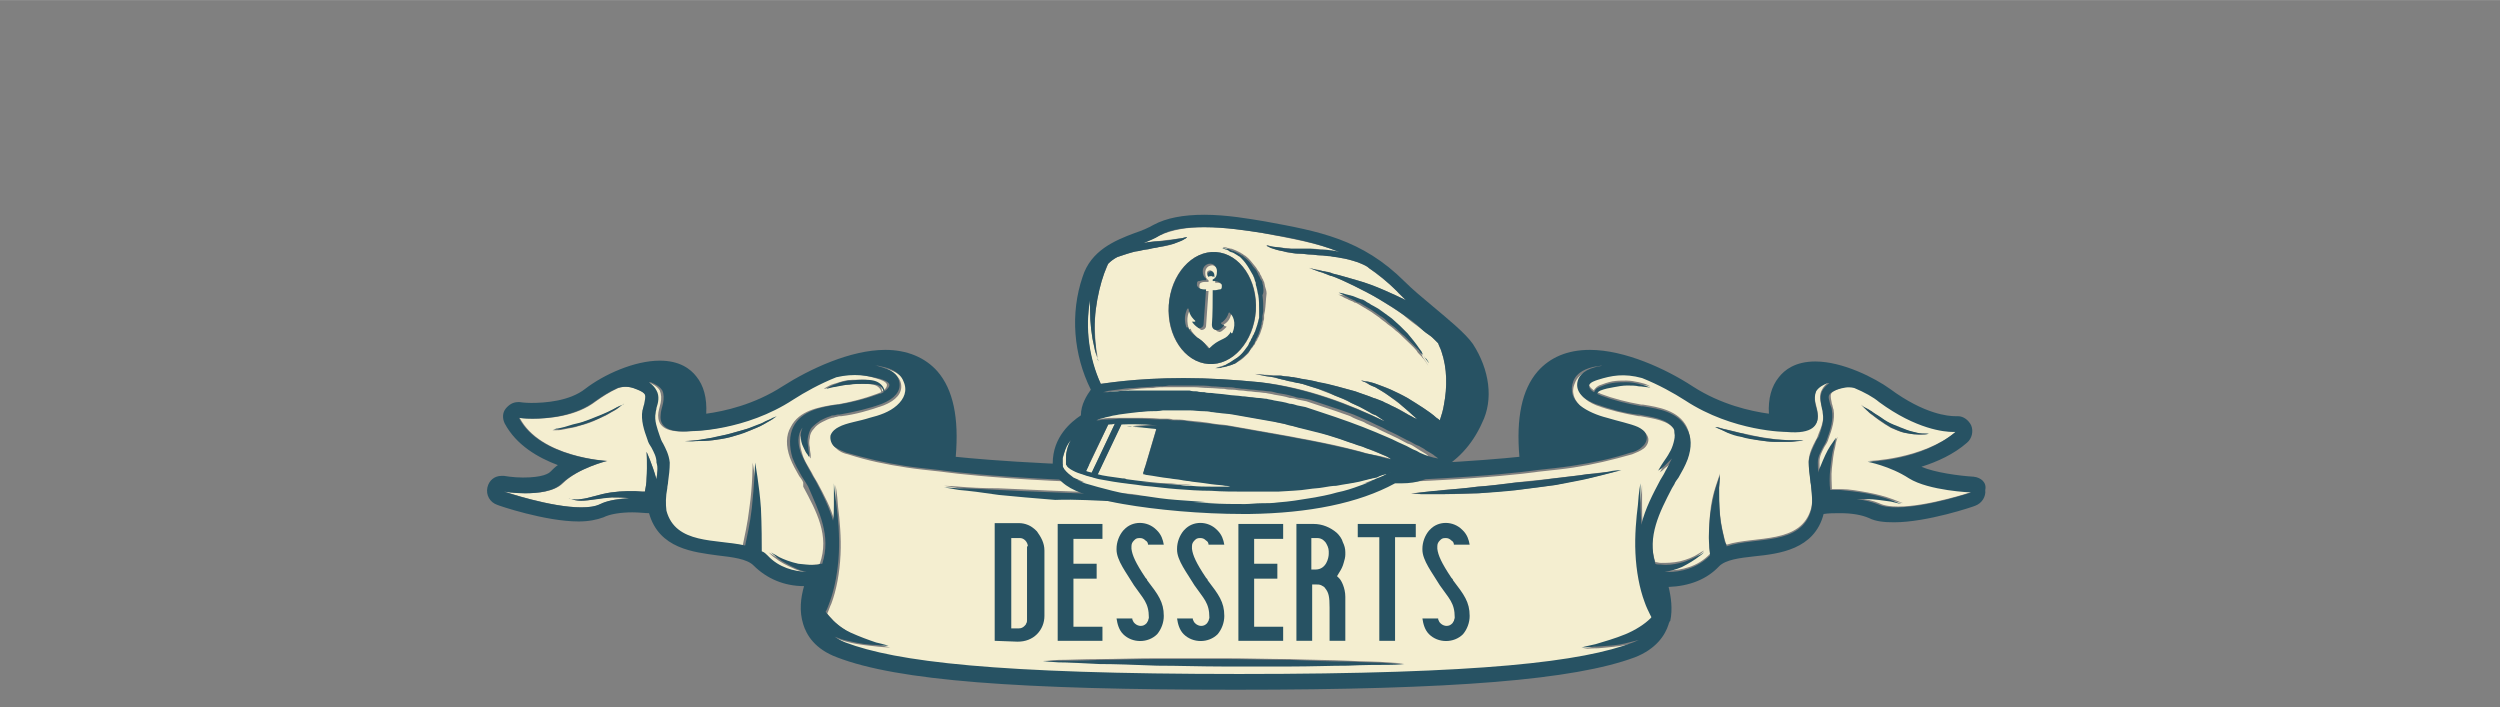 <?xml version="1.0" encoding="utf-8"?>
<svg xmlns="http://www.w3.org/2000/svg" xmlns:xlink="http://www.w3.org/1999/xlink" version="1.1" id="Ebene_1" x="0px" y="0px" viewBox="0 0 301.6 85.3" style="enable-background:new 0 0 301.6 85.3;" xml:space="preserve" width="707" height="200">
<rect x="0" y="0" width="301.6" height="85.3" fill="#808080" stroke="none"/>
<style type="text/css">
	.st0{fill:#F4EED0;}
	.st1{fill:#275263;}
	.st2{enable-background:new    ;}
</style>
<g>
	<g>
		<g>
			<g>
				<path class="st0" d="M219.9,49.7c0-0.2-0.1-0.4-0.1-0.6c-0.2-0.6-0.4-1.4,0-2.1c0.2-0.4,0.5-0.7,0.9-1c-0.1,0-0.1,0-0.2,0      c-0.5,0.2-1.1,0.5-1.4,1c-0.2,0.4-0.2,1-0.1,1.5c0.1,0.5,0.3,1,0.3,1.5c0.1,1-0.4,2.2-3.8,1.9c0,0-6.4,0-12.2-3.8      c-1.4-0.9-3.2-1.9-5.2-2.7c-2.2-0.5-3.7-0.2-5.3,0.2c-0.3,0.1-1,0.3-1.1,0.7c0,0.3,0.2,0.5,0.6,0.8c0-0.1,0.1-0.2,0.2-0.3      c0.1-0.1,0.2-0.2,0.4-0.3c0.5-0.2,1.1-0.4,1.6-0.5c0.6-0.1,1.1-0.1,1.7-0.1c0.5,0,1,0.1,1.5,0.2c0.4,0.1,0.8,0.2,1,0.3      s0.4,0.2,0.4,0.2s-0.1,0-0.4-0.1c-0.2,0-0.6-0.1-1-0.1c-0.4-0.1-0.9-0.1-1.4-0.1s-1.1,0.1-1.6,0.2c-0.5,0.1-1.1,0.2-1.6,0.4      c-0.2,0.1-0.4,0.2-0.4,0.4l0,0c0.1,0.1,0.3,0.1,0.4,0.2c1.6,0.6,3.2,1,4.9,1.3h0.2c1.9,0.3,4.3,0.7,5.3,2.7      c0.5,1,0.5,2.4,0.1,3.7c-0.3,0.8-0.7,1.5-1.1,2.2c-0.2,0.3-0.3,0.5-0.5,0.8l-0.3,0.5c-1.6,3-3.1,5.8-2,9.1l0,0      c0.2,0,0.4,0.1,0.7,0.1c0.6,0,1.4,0,2.3-0.2c0.8-0.2,1.6-0.5,2.2-0.9c0.3-0.2,0.5-0.3,0.7-0.4s0.2-0.2,0.2-0.2s-0.1,0.1-0.2,0.2      c-0.1,0.1-0.3,0.3-0.6,0.5c-0.5,0.4-1.2,0.9-2.1,1.3c-0.7,0.3-1.4,0.5-2.1,0.6c0.1,0,0.3,0,0.4,0c1.6,0,3.6-0.4,5.1-2      c0-0.3-0.1-0.7-0.1-1.3c-0.1-1,0-2.3,0.1-3.5c0.1-1.3,0.4-2.5,0.7-3.4s0.5-1.5,0.5-1.5s-0.1,0.6-0.1,1.5c-0.1,0.9,0,2.2,0.1,3.4      s0.4,2.4,0.6,3.2c0.1,0.2,0.1,0.4,0.2,0.5c3.5-1.1,9,0,10.2-4.4c0.2-0.8,0.1-1.7,0-2.7c0-0.3-0.1-0.5-0.1-0.8      c-0.1-0.7-0.2-1.5-0.2-2.3c0.1-1,0.5-1.7,0.8-2.3c0.2-0.3,0.3-0.6,0.4-0.9C219.7,51.6,220.1,50.6,219.9,49.7z M217.1,53.2      c-0.3,0-0.7,0.1-1.2,0.1s-1.1,0-1.7,0c-0.6,0-1.3-0.1-2-0.2c-0.7-0.1-1.3-0.3-2-0.4c-0.6-0.2-1.2-0.4-1.7-0.5      c-0.5-0.2-0.9-0.4-1.1-0.5c-0.3-0.1-0.4-0.2-0.4-0.2s0.2,0,0.5,0.1s0.7,0.2,1.2,0.3s1.1,0.3,1.7,0.4c0.6,0.1,1.3,0.3,1.9,0.4      c0.7,0.1,1.3,0.2,2,0.3c0.6,0.1,1.2,0.1,1.7,0.1C216.4,53.1,216.8,53.1,217.1,53.2c0.3-0.1,0.5-0.1,0.5-0.1      S217.4,53.2,217.1,53.2z"/>
				<path class="st0" d="M78.2,53c-0.4-1.1-0.8-2.3-0.6-3.5c0-0.2,0.1-0.5,0.2-0.7c0.1-0.5,0.3-0.9,0.1-1.2      c-0.1-0.2-0.4-0.4-0.9-0.6c-0.7-0.3-1.5-0.5-2.4-0.2c-1.1,0.5-2,1.1-2.7,1.6c-2.3,1.8-5.6,2.1-7.6,2.1c-1,0-1.6-0.1-1.6-0.1      c2.5,4.8,10.6,5.2,10.6,5.2s-3.5,0.8-5.4,2.7c-1,1-3,1.2-4.5,1.2c-1.4,0-2.5-0.2-2.5-0.2s5.5,1.9,9.3,1.9c0.9,0,1.7-0.1,2.3-0.4      c1.1-0.5,2.3-0.7,3.5-0.7C75.3,60,74.5,60,73.8,60c-1.3,0-2.6,0.4-3.7,0.4c-0.5,0-0.9-0.1-1.2-0.2c-0.1,0-0.2-0.1-0.3-0.1      c-0.1,0-0.1,0-0.1,0s0,0,0.1,0s0.2,0.1,0.3,0.1c0.3,0.1,0.7,0.1,1.2,0c1-0.1,2.2-0.6,3.6-0.8s2.8-0.2,3.8-0.1c0.1,0,0.2,0,0.3,0      c0.1-0.5,0.2-1,0.2-1.6c0.2-1.6,0-3.2,0-3.2s0.7,1.5,1.1,3.1c0,0.1,0.1,0.2,0.1,0.3c0-0.1,0-0.1,0-0.2c0.1-0.7,0.2-1.3,0.2-2      s-0.3-1.2-0.6-1.8C78.6,53.7,78.4,53.4,78.2,53z M74.9,49c-0.2,0.1-0.5,0.4-0.9,0.6c-0.4,0.2-0.8,0.5-1.3,0.7s-1,0.5-1.6,0.7      c-0.5,0.2-1.1,0.3-1.6,0.5c-0.5,0.1-1,0.2-1.5,0.3c-0.4,0.1-0.8,0.1-1,0.1c-0.3,0-0.4,0-0.4,0s0.1,0,0.4-0.1      c0.2,0,0.6-0.1,1-0.2c0.4-0.1,0.9-0.2,1.4-0.4c0.5-0.1,1-0.3,1.6-0.5c0.5-0.2,1.1-0.4,1.5-0.6c0.5-0.2,0.9-0.4,1.3-0.6      C74.3,49.2,74.6,49,74.9,49c0.2-0.2,0.3-0.2,0.3-0.2S75.1,48.8,74.9,49z"/>
				<path class="st0" d="M96.9,58.2c-0.1-0.3-0.3-0.5-0.5-0.8c-0.4-0.7-0.8-1.4-1.1-2.2c-0.5-1.4-0.5-2.7,0.1-3.7      c1-2,3.4-2.4,5.3-2.7h0.2c1.7-0.3,3.3-0.7,4.9-1.3c0.2-0.1,0.3-0.1,0.5-0.2v-0.1c-0.1-0.4-0.5-0.7-0.9-0.8      c-0.5-0.1-1-0.1-1.6-0.1c-0.5,0-1.1,0-1.6,0.1s-1,0.1-1.4,0.2c-0.4,0.1-0.7,0.2-1,0.2c-0.2,0.1-0.4,0.1-0.4,0.1s0.1-0.1,0.3-0.2      c0.2-0.1,0.5-0.3,0.9-0.4c0.4-0.1,0.9-0.3,1.4-0.4c0.5-0.1,1.1-0.1,1.7-0.1s1.1,0,1.7,0.2c0.5,0.2,1,0.6,1,1.1c0,0,0,0,0,0.1      c0.4-0.2,0.6-0.5,0.6-0.8c-0.1-0.4-0.8-0.6-1.1-0.7c-1.6-0.5-3.1-0.8-5.3-0.2c-2,0.8-3.8,1.8-5.2,2.7C89.6,52,83.2,52,83.2,52      l0,0c-3.3,0.3-3.8-0.9-3.8-1.9c0-0.5,0.2-1,0.3-1.5c0.1-0.5,0.1-1-0.1-1.5c-0.3-0.5-0.9-0.8-1.4-1c-0.1,0-0.1,0-0.2,0      c0.4,0.3,0.7,0.6,0.9,1c0.3,0.7,0.1,1.5,0,2.1c-0.1,0.2-0.1,0.4-0.1,0.6c-0.2,0.9,0.2,1.9,0.5,2.8c0.1,0.3,0.3,0.6,0.4,0.9      c0.3,0.6,0.7,1.4,0.8,2.3c0,0.8-0.1,1.5-0.2,2.3c0,0.3-0.1,0.5-0.1,0.8c-0.1,1-0.2,1.9-0.1,2.7c1.1,4.2,6,3.5,9.5,4.2      c0.2-1,0.6-2.7,0.8-4.5c0.4-2.7,0.4-5.5,0.4-5.5s0.5,2.7,0.7,5.5c0.2,2.2,0.1,4.3,0.1,5.2c0.2,0.2,0.5,0.3,0.7,0.5      c1.4,1.5,3.2,1.9,4.7,2c-0.4-0.1-0.8-0.2-1.2-0.4c-0.9-0.4-1.7-0.8-2.3-1.3c-0.3-0.2-0.5-0.4-0.6-0.5s-0.2-0.2-0.2-0.2      s0.1,0.1,0.3,0.2c0.2,0.1,0.4,0.3,0.7,0.4c0.6,0.3,1.5,0.7,2.3,0.8c0.9,0.2,1.8,0.2,2.4,0.1c0.2,0,0.4,0,0.5-0.1      c1.2-3.4-0.4-6.3-2-9.3L96.9,58.2z M93.3,50.5c-0.3,0.2-0.7,0.4-1.2,0.7S91,51.7,90.3,52c-0.7,0.2-1.4,0.5-2.1,0.7      S86.7,53,86,53.1c-0.7,0.1-1.4,0.1-2,0.1s-1,0-1.4,0c-0.3,0-0.5,0-0.5,0s0.2,0,0.5,0s0.8-0.1,1.4-0.1s1.2-0.2,1.9-0.3      c0.7-0.1,1.4-0.3,2.2-0.5c0.7-0.2,1.5-0.4,2.1-0.6c0.7-0.2,1.3-0.4,1.8-0.7C92.5,50.7,92.9,50.6,93.3,50.5      c0.3-0.2,0.4-0.3,0.4-0.3S93.5,50.3,93.3,50.5z"/>
				<path class="st0" d="M225.5,55.6c0,0,6.5-0.2,10.6-3.6c0,0-0.1,0-0.3,0c-1,0-4.4-0.3-8.9-3.6c-0.8-0.6-1.8-1.2-3-1.7      c-0.8-0.2-1.4,0-2.1,0.2c-0.5,0.2-0.8,0.4-0.9,0.6c-0.1,0.3,0,0.7,0.1,1.2c0.1,0.2,0.1,0.5,0.2,0.7c0.2,1.2-0.2,2.4-0.6,3.5      c-0.1,0.4-0.3,0.7-0.5,1c-0.3,0.6-0.6,1.1-0.6,1.8c0,0.4,0,0.8,0.1,1.2c0.1-0.2,0.1-0.4,0.2-0.7c0.4-1,0.8-1.9,1.2-2.5      s0.7-1,0.7-1s-0.2,0.5-0.3,1.2c-0.2,0.7-0.3,1.7-0.4,2.6c-0.1,0.9,0,1.8,0,2.5c0.2,0,0.7,0,1.2,0c0.9,0,2,0.2,3.1,0.4      s2.2,0.5,3,0.8s1.3,0.5,1.3,0.5s-0.5-0.1-1.3-0.3s-1.9-0.3-3-0.3c-0.4,0-0.8,0-1.1,0c0.9,0.1,1.8,0.3,2.5,0.6      c0.6,0.3,1.4,0.4,2.3,0.4c3.7,0,9.3-1.9,9.3-1.9s-5.1-0.2-7.5-1.7C228.2,56.2,225.5,55.6,225.5,55.6z M224.8,49.1      c-0.2-0.2-0.3-0.3-0.3-0.3S224.7,48.9,224.8,49.1c0.3,0.1,0.6,0.2,0.9,0.5c0.4,0.2,0.8,0.5,1.2,0.8s0.9,0.6,1.4,0.8      c0.5,0.3,1,0.5,1.5,0.6c0.5,0.2,1,0.3,1.4,0.4c0.4,0.1,0.8,0.1,1,0.1s0.4,0,0.4,0s-0.1,0-0.4,0.1c-0.2,0-0.6,0.1-1,0      c-0.4,0-0.9-0.1-1.5-0.2c-0.5-0.1-1.1-0.4-1.6-0.6c-0.5-0.3-1-0.6-1.4-0.9c-0.4-0.3-0.8-0.6-1.2-0.9      C225.3,49.5,225,49.3,224.8,49.1z"/>
				<path class="st0" d="M197.5,66.9c-0.1-2.2,0.1-4.3,0.3-5.8c0.2-1.6,0.3-2.6,0.3-2.6s0,1.1,0,2.6c0,0.7,0,1.5,0.1,2.4      c0.4-1.9,1.4-3.7,2.3-5.4l0.3-0.5c0.2-0.3,0.3-0.6,0.5-0.9c0.2-0.4,0.5-0.8,0.6-1.2c-0.2,0.2-0.5,0.5-0.7,0.7      c-0.3,0.2-0.5,0.4-0.7,0.6c-0.2,0.1-0.3,0.2-0.3,0.2s0.1-0.1,0.2-0.3c0.1-0.2,0.3-0.5,0.5-0.8s0.5-0.7,0.7-1.1      c0.2-0.4,0.4-0.8,0.5-1.2s0.2-0.9,0.1-1.2c0-0.2-0.1-0.3-0.1-0.5c-0.8-1.2-2.6-1.4-4.2-1.7h-0.2c-1.7-0.3-3.5-0.7-5.1-1.3      c-1.5-0.6-2.3-1.5-2.1-2.6c0.1-0.6,0.5-1.4,2.1-1.8c0.3-0.1,0.6-0.2,0.9-0.2c-0.3,0-0.5,0-0.8,0.1c-1.1,0.2-2.3,0.7-2.7,1.8      c-0.5,1.1-0.1,2.1,0.8,2.9c0.9,0.8,2.1,1.2,3.3,1.5c1.2,0.4,2.8,0.6,3.7,1.1c0.4,0.2,0.8,0.5,1,1s-0.1,1.1-0.5,1.4      c-0.4,0.3-0.9,0.5-1.4,0.7c-2.5,0.7-4.5,1.2-7.1,1.6c-1.3,0.2-2.4,0.3-4.2,0.5l0,0c0,0-10.2,1.6-36,1.6s-35.9-1.6-36-1.6l0,0      c-1.8-0.2-2.9-0.3-4.2-0.5c-2.6-0.4-4.6-0.8-7.1-1.6c-0.5-0.1-1-0.3-1.4-0.7c-0.4-0.3-0.7-0.9-0.5-1.4c0.1-0.5,0.6-0.8,1-1      c0.9-0.4,2.4-0.7,3.7-1.1c1.2-0.3,2.4-0.8,3.3-1.5c0.9-0.8,1.2-1.8,0.8-2.9c-0.4-1.1-1.6-1.6-2.7-1.8c-0.3,0-0.5-0.1-0.8-0.1      c0.3,0.1,0.6,0.1,0.9,0.2c1.5,0.4,2,1.2,2.1,1.8c0.2,1.1-0.6,2-2.1,2.6c-1.7,0.6-3.4,1.1-5.1,1.3h-0.2c-0.2,0-0.3,0.1-0.5,0.1      c-0.1,0-0.2,0.1-0.4,0.1c-0.4,0.1-0.8,0.3-1.2,0.5c-0.4,0.2-0.8,0.5-1,0.8c-0.3,0.3-0.5,0.7-0.5,1.1c-0.1,0.4-0.1,0.8,0,1.2      c0,0.4,0.1,0.7,0.1,0.9s0,0.4,0,0.4s-0.1-0.1-0.2-0.3s-0.3-0.5-0.5-0.9c-0.1-0.4-0.3-0.9-0.3-1.4c0-0.3,0.1-0.6,0.2-0.9      c-0.1,0.1-0.1,0.2-0.2,0.3c-0.5,0.9-0.2,2.1,0,2.7c0.2,0.7,0.6,1.3,1,2c0.2,0.3,0.3,0.6,0.5,0.9l0.3,0.5      c0.8,1.5,1.7,3.1,2.1,4.8c0-0.7,0-1.3,0.1-1.9c0-1.6,0-2.6,0-2.6s0.2,1,0.3,2.6c0.2,1.6,0.4,3.7,0.3,5.8      c-0.1,2.2-0.5,4.3-1.1,5.9c-0.2,0.4-0.3,0.8-0.5,1.2c0.1,0.2,0.3,0.4,0.5,0.6c0.5,0.6,1.4,1.3,2.5,1.9c1.1,0.5,2.2,0.9,3.1,1.2      c0.9,0.3,1.5,0.4,1.5,0.4s-0.6,0-1.5-0.1s-2.2-0.2-3.4-0.5c-0.5-0.1-1.1-0.3-1.6-0.5c0.4,0.2,0.8,0.5,1.3,0.7      c6.1,2.3,18,3.8,47.5,3.8s41.4-1.5,47.5-3.8c0.3-0.1,0.5-0.2,0.7-0.3c-0.4,0.1-0.8,0.2-1.2,0.3c-1.4,0.3-2.8,0.4-3.9,0.5      c-1.1,0-1.8,0.1-1.8,0.1s0.7-0.2,1.7-0.4c1-0.3,2.4-0.6,3.6-1.2c1.2-0.5,2.4-1.3,3-1.9c0.1-0.1,0.1-0.1,0.2-0.2      c-0.2-0.4-0.5-1-0.7-1.6C198,71.2,197.6,69,197.5,66.9z M115.7,58.9c-1.1-0.2-1.8-0.3-1.8-0.3s0.7,0,1.8,0.1      c1.2,0.1,2.8,0.2,4.8,0.2c2,0.1,4.3,0.2,6.8,0.3s5.1,0.2,7.8,0.3c2.6,0.1,5.3,0.2,7.8,0.2c2.5,0.1,4.8,0.1,6.8,0.2      c2,0.1,3.6,0.1,4.8,0.1s1.8,0,1.8,0s-0.7,0-1.8,0.1c-1.2,0.1-2.8,0.1-4.8,0.2c-2,0.1-4.3,0.1-6.8,0.1s-5.1-0.1-7.8-0.1      c-2.6-0.1-5.3-0.3-7.8-0.4c-2.5-0.2-4.8-0.4-6.8-0.6C118.5,59.3,116.9,59.1,115.7,58.9z M167.5,80.1c-1.2,0-2.9,0.1-4.9,0.1      s-4.4,0.1-7,0.1s-5.3,0-8,0s-5.5-0.1-8-0.1c-2.6-0.1-4.9-0.1-7-0.2c-2-0.1-3.8-0.1-4.9-0.2c-1.2-0.1-1.9-0.1-1.9-0.1      s0.7,0,1.9-0.1c1.2,0,2.9-0.1,4.9-0.1s4.4-0.1,7-0.1s5.3,0,8,0s5.5,0.1,8,0.1c2.6,0.1,4.9,0.1,7,0.2c2,0.1,3.8,0.1,4.9,0.2      c1.2,0.1,1.9,0.1,1.9,0.1S168.7,80.1,167.5,80.1z M194.4,57c-0.7,0.2-1.6,0.4-2.8,0.7c-1.2,0.2-2.5,0.5-4,0.8      c-1.5,0.2-3,0.4-4.6,0.6c-1.6,0.1-3.2,0.3-4.7,0.4c-1.5,0.1-2.9,0.1-4.1,0.1c-1.2,0-2.2,0-2.9,0s-1.1-0.1-1.1-0.1s0.4,0,1.1-0.1      c0.7-0.1,1.7-0.1,2.9-0.3c1.2-0.1,2.6-0.2,4-0.4c1.5-0.1,3-0.3,4.6-0.5s3.1-0.3,4.6-0.5s2.8-0.3,4-0.5c1.2-0.1,2.2-0.3,2.9-0.3      c0.7-0.1,1.1-0.1,1.1-0.1S195.1,56.8,194.4,57z"/>
				<path class="st1" d="M238.1,57.5c-1.7-0.1-4.7-0.5-6.3-1.2c1.9-0.6,3.9-1.5,5.5-2.9c0.6-0.5,0.8-1.4,0.5-2.1      c-0.3-0.6-0.9-1.1-1.6-1.1c-0.1,0-0.2,0-0.2,0h-0.1c-0.8,0-3.7-0.2-7.9-3.3c-1.8-1.3-5.7-3.3-9-3.3c-2.4,0-3.7,1-4.4,1.9      c-0.9,1.1-1.3,2.6-1.2,4.4c-2.2-0.3-5.8-1.1-9.2-3.3c-3.2-2.1-8.2-4.4-12.4-4.4c-2.7,0-4.8,0.9-6.3,2.6      c-1.9,2.2-2.6,5.6-2.2,10.3c-3.9,0.4-14.4,1.3-34,1.3c-19.5,0-30.1-0.9-34-1.3c0.4-4.7-0.3-8.1-2.2-10.3      c-1.5-1.7-3.7-2.6-6.3-2.6c-4.2,0-9.1,2.3-12.4,4.4c-3.4,2.2-7,3-9.2,3.3c0.1-1.9-0.3-3.4-1.2-4.5c-0.7-0.9-2-1.9-4.4-1.9      c-3.1,0-6.8,1.7-9,3.4c-1.9,1.5-4.9,1.7-6.5,1.7c-0.8,0-1.4-0.1-1.4-0.1c-0.1,0-0.1,0-0.2,0c-0.6,0-1.1,0.3-1.5,0.8      s-0.4,1.2-0.1,1.8c1.4,2.6,4,4.1,6.4,5c-0.3,0.2-0.6,0.5-0.9,0.8c-0.2,0.2-0.9,0.7-3.3,0.7c-1.2,0-2.3-0.2-2.3-0.2      c-0.1,0-0.2,0-0.3,0c-0.8,0-1.5,0.5-1.7,1.4s0.3,1.8,1.2,2.1c0.2,0.1,5.8,2,9.8,2c1.2,0,2.2-0.2,3-0.5c0.8-0.4,2.1-0.6,3.5-0.6      c0.8,0,1.5,0.1,2,0.1c1.2,4.3,5.4,4.7,8.3,5.1c1.7,0.2,3.5,0.4,4.3,1.2c1.6,1.6,3.7,2.5,6.1,2.5c-0.4,1.4-0.6,3-0.1,4.6      c0.4,1.3,1.4,3,4.1,4c7.3,2.8,21.7,3.9,48.1,3.9s40.8-1.2,48.1-3.9c2.6-1,3.7-2.7,4.1-4c0-0.1,0.1-0.2,0.1-0.3l0.1-0.1l0,0      c0.3-1.4,0.1-2.9-0.2-4.1c2.5-0.1,4.6-0.9,6.1-2.5c0.8-0.8,2.5-1,4.3-1.2c2.9-0.3,7.2-0.8,8.3-5.1c0.6-0.1,1.3-0.1,2-0.1      c1.4,0,2.6,0.2,3.5,0.6c0.8,0.4,1.8,0.5,3,0.5c4,0,9.6-1.9,9.8-2c0.8-0.3,1.3-1.1,1.2-1.9C239.7,58.2,239,57.6,238.1,57.5z       M79.2,57.8c0,0.1,0,0.1,0,0.2C79.2,57.9,79.2,57.8,79.2,57.8C78.7,56,78,54.5,78,54.5s0.1,1.6,0,3.2c0,0.5-0.1,1.1-0.2,1.6      c-0.1,0-0.2,0-0.3,0c-1-0.1-2.4-0.1-3.8,0.1c-1.4,0.2-2.6,0.7-3.6,0.8c-0.5,0.1-0.9,0-1.2,0c-0.1,0-0.3-0.1-0.3-0.1      c-0.1,0-0.1,0-0.1,0s0,0,0.1,0s0.2,0.1,0.3,0.1c0.3,0.1,0.7,0.2,1.2,0.2c1,0,2.4-0.3,3.7-0.4c0.7,0,1.5,0,2.1,0.1      c-1.2,0.1-2.5,0.2-3.5,0.7c-0.6,0.3-1.4,0.4-2.3,0.4c-3.7,0-9.3-1.9-9.3-1.9s1.1,0.2,2.5,0.2c1.6,0,3.5-0.2,4.5-1.2      c1.9-1.8,5.4-2.7,5.4-2.7s-8.1-0.4-10.6-5.2c0,0,0.6,0.1,1.6,0.1c1.9,0,5.2-0.3,7.6-2.1c0.7-0.5,1.6-1.1,2.7-1.6      c1-0.3,1.7-0.1,2.4,0.2c0.5,0.2,0.8,0.4,0.9,0.6c0.1,0.3,0,0.7-0.1,1.2c-0.1,0.2-0.1,0.5-0.2,0.7c-0.2,1.2,0.2,2.4,0.6,3.5      c0.1,0.4,0.3,0.7,0.5,1c0.3,0.6,0.6,1.1,0.6,1.8C79.4,56.4,79.3,57.1,79.2,57.8z M99.2,68c-0.1,0-0.3,0-0.5,0.1      c-0.6,0.1-1.5,0-2.4-0.1c-0.9-0.2-1.7-0.5-2.3-0.8c-0.3-0.2-0.5-0.3-0.7-0.4S93,66.6,93,66.6s0.1,0.1,0.2,0.2s0.4,0.3,0.6,0.5      c0.5,0.4,1.4,0.9,2.3,1.3c0.4,0.2,0.8,0.3,1.2,0.4c-1.5-0.1-3.3-0.5-4.7-2c-0.2-0.2-0.4-0.4-0.7-0.5c0-0.9,0-3.1-0.1-5.2      c-0.2-2.8-0.7-5.5-0.7-5.5s-0.1,2.8-0.4,5.5c-0.2,1.8-0.6,3.5-0.8,4.5c-3.5-0.8-8.4-0.1-9.5-4.2c-0.1-0.8-0.1-1.7,0.1-2.7      c0-0.3,0.1-0.5,0.1-0.8c0.1-0.7,0.2-1.5,0.2-2.3c-0.1-1-0.5-1.7-0.8-2.3c-0.2-0.3-0.3-0.6-0.4-0.9c-0.3-0.9-0.7-1.9-0.5-2.8      c0-0.2,0.1-0.4,0.1-0.6c0.2-0.6,0.4-1.4,0-2.1c-0.2-0.4-0.5-0.7-0.9-1c0.1,0,0.1,0,0.2,0c0.5,0.2,1.1,0.5,1.4,1      c0.2,0.4,0.2,1,0.1,1.5s-0.3,1-0.3,1.5c-0.1,1,0.4,2.2,3.8,1.9l0,0c0,0,6.4,0,12.2-3.8c1.4-0.9,3.2-1.9,5.2-2.7      c2.2-0.5,3.7-0.2,5.3,0.2c0.3,0.1,1,0.3,1.1,0.7c0,0.3-0.2,0.5-0.6,0.8c0,0,0,0,0-0.1c-0.1-0.5-0.5-0.9-1-1.1      c-0.5-0.2-1.1-0.2-1.7-0.2s-1.1,0.1-1.7,0.1c-0.5,0.1-1,0.2-1.4,0.4c-0.4,0.1-0.7,0.3-0.9,0.4c-0.2,0.1-0.3,0.2-0.3,0.2      s0.1,0,0.4-0.1c0.2-0.1,0.6-0.1,1-0.2c0.4-0.1,0.9-0.2,1.4-0.2c0.5-0.1,1.1-0.1,1.6-0.1s1.1,0,1.6,0.1s0.8,0.4,0.9,0.8v0.1      c-0.2,0.1-0.3,0.2-0.5,0.2c-1.6,0.6-3.2,1-4.9,1.3H101c-1.9,0.3-4.3,0.7-5.3,2.7c-0.5,1-0.5,2.4-0.1,3.7      c0.3,0.8,0.7,1.5,1.1,2.2c0.2,0.3,0.3,0.5,0.5,0.8l0.3,0.5C98.8,61.7,100.3,64.6,99.2,68z M199.1,74.6c-0.7,0.7-1.8,1.4-3,1.9      s-2.6,0.9-3.6,1.2c-1,0.2-1.7,0.4-1.7,0.4s0.7,0,1.8-0.1s2.5-0.1,3.9-0.5c0.4-0.1,0.8-0.2,1.2-0.3c-0.2,0.1-0.5,0.2-0.7,0.3      c-6.1,2.3-18,3.8-47.5,3.8s-41.4-1.5-47.5-3.8c-0.5-0.2-0.9-0.4-1.3-0.7c0.5,0.2,1,0.4,1.6,0.5c1.2,0.3,2.5,0.5,3.4,0.5      c0.9,0.1,1.5,0.1,1.5,0.1s-0.6-0.2-1.5-0.4c-0.9-0.3-2-0.7-3.1-1.2s-2-1.3-2.5-1.9c-0.2-0.2-0.4-0.5-0.5-0.6      c0.2-0.3,0.3-0.7,0.5-1.2c0.6-1.6,1-3.8,1.1-5.9c0.1-2.2-0.1-4.3-0.3-5.8c-0.2-1.6-0.3-2.6-0.3-2.6s0,1.1,0,2.6      c0,0.6,0,1.2-0.1,1.9c-0.5-1.7-1.3-3.3-2.1-4.8l-0.3-0.5c-0.2-0.3-0.3-0.6-0.5-0.9c-0.4-0.7-0.7-1.3-1-2c-0.2-0.6-0.5-1.7,0-2.7      c0.1-0.1,0.1-0.2,0.2-0.3c-0.1,0.3-0.2,0.6-0.2,0.9c0,0.6,0.1,1,0.3,1.4c0.2,0.4,0.3,0.7,0.5,0.9c0.1,0.2,0.2,0.3,0.2,0.3      s0-0.1,0-0.4c0-0.2-0.1-0.5-0.1-0.9c-0.1-0.4-0.1-0.8,0-1.2s0.2-0.8,0.5-1.1s0.7-0.6,1-0.8c0.4-0.2,0.8-0.4,1.2-0.5      c0.1-0.1,0.3-0.1,0.4-0.1c0.2,0,0.3-0.1,0.5-0.1h0.2c1.7-0.3,3.5-0.7,5.1-1.3c1.5-0.6,2.3-1.5,2.1-2.6c-0.1-0.6-0.5-1.4-2.1-1.8      c-0.3-0.1-0.6-0.2-0.9-0.2c0.3,0,0.5,0,0.8,0.1c1.1,0.2,2.3,0.7,2.7,1.8c0.5,1.1,0.1,2.1-0.8,2.9c-0.9,0.8-2.1,1.2-3.3,1.5      c-1.2,0.4-2.8,0.6-3.7,1.1c-0.4,0.2-0.8,0.5-1,1c-0.1,0.5,0.1,1.1,0.5,1.4c0.4,0.3,0.9,0.5,1.4,0.7c2.5,0.7,4.5,1.2,7.1,1.6      c1.3,0.2,2.4,0.3,4.2,0.5l0,0c0,0,10.2,1.6,36,1.6s36-1.6,36-1.6l0,0c1.8-0.2,2.9-0.3,4.2-0.5c2.6-0.4,4.6-0.8,7.1-1.6      c0.5-0.1,1-0.3,1.4-0.7c0.4-0.3,0.7-0.9,0.5-1.4c-0.1-0.5-0.6-0.8-1-1c-0.9-0.4-2.4-0.7-3.7-1.1c-1.2-0.3-2.4-0.8-3.3-1.5      c-0.9-0.8-1.2-1.8-0.8-2.9c0.4-1.1,1.6-1.6,2.7-1.8c0.3,0,0.5-0.1,0.8-0.1c-0.3,0.1-0.6,0.1-0.9,0.2c-1.5,0.4-2,1.2-2.1,1.8      c-0.2,1.1,0.6,2,2.1,2.6c1.7,0.6,3.4,1.1,5.1,1.3h0.2c1.6,0.3,3.4,0.5,4.2,1.7c0.1,0.2,0.1,0.3,0.1,0.5c0.1,0.4,0,0.8-0.1,1.2      s-0.3,0.9-0.5,1.2c-0.2,0.4-0.5,0.8-0.7,1.1s-0.4,0.6-0.5,0.8s-0.2,0.3-0.2,0.3s0.1-0.1,0.3-0.2c0.2-0.1,0.4-0.3,0.7-0.6      c0.2-0.2,0.4-0.4,0.7-0.7c-0.2,0.4-0.4,0.8-0.6,1.2c-0.2,0.3-0.3,0.6-0.5,0.9l-0.3,0.5c-0.9,1.7-1.8,3.4-2.3,5.4      c0-0.9-0.1-1.7-0.1-2.4c0-1.6,0-2.6,0-2.6s-0.2,1-0.3,2.6c-0.2,1.6-0.4,3.7-0.3,5.8c0.1,2.2,0.5,4.3,1.1,5.9      c0.2,0.6,0.5,1.2,0.7,1.6C199.3,74.5,199.2,74.5,199.1,74.6z M219,53.4c-0.3,0.6-0.7,1.4-0.8,2.3c0,0.8,0.1,1.5,0.2,2.3      c0,0.3,0.1,0.5,0.1,0.8c0.1,1,0.2,1.9,0,2.7c-1.2,4.4-6.7,3.2-10.2,4.4c0-0.2-0.1-0.3-0.2-0.5c-0.2-0.9-0.5-2-0.6-3.2      s-0.1-2.4-0.1-3.4c0.1-0.9,0.1-1.5,0.1-1.5s-0.2,0.6-0.5,1.5s-0.5,2.1-0.7,3.4c-0.1,1.3-0.2,2.6-0.1,3.5c0,0.6,0.1,1,0.1,1.3      c-1.6,1.6-3.6,2-5.1,2c-0.1,0-0.3,0-0.4,0c0.6-0.1,1.4-0.3,2.1-0.6c0.8-0.4,1.6-0.9,2.1-1.3c0.3-0.2,0.5-0.4,0.6-0.5      s0.2-0.2,0.2-0.2s-0.1,0.1-0.2,0.2c-0.2,0.1-0.4,0.3-0.7,0.4c-0.6,0.3-1.3,0.7-2.2,0.9c-0.8,0.2-1.6,0.3-2.3,0.2      c-0.3,0-0.6,0-0.7-0.1l0,0c-1-3.3,0.5-6.2,2-9.1l0.3-0.5c0.1-0.3,0.3-0.5,0.5-0.8c0.4-0.7,0.8-1.4,1.1-2.2      c0.5-1.4,0.5-2.7-0.1-3.7c-1-2-3.4-2.4-5.3-2.7H198c-1.7-0.3-3.3-0.7-4.9-1.3c-0.1-0.1-0.3-0.1-0.4-0.2l0,0      c0-0.2,0.2-0.3,0.4-0.4c0.5-0.2,1-0.3,1.6-0.4c0.5-0.1,1.1-0.2,1.6-0.2s1,0,1.4,0.1c0.4,0,0.8,0.1,1,0.1s0.4,0.1,0.4,0.1      s-0.1-0.1-0.4-0.2c-0.2-0.1-0.6-0.2-1-0.3s-0.9-0.2-1.5-0.2c-0.5,0-1.1,0-1.7,0.1c-0.6,0.1-1.1,0.3-1.6,0.5      c-0.1,0.1-0.3,0.1-0.4,0.3c-0.1,0.1-0.1,0.2-0.2,0.3c-0.4-0.2-0.6-0.5-0.6-0.8c0.1-0.4,0.8-0.6,1.1-0.7c1.6-0.5,3.1-0.8,5.3-0.2      c2,0.8,3.8,1.8,5.2,2.7c5.8,3.8,12.2,3.8,12.2,3.8c3.3,0.3,3.8-0.9,3.8-1.9c0-0.5-0.2-1-0.3-1.5s-0.1-1,0.1-1.5      c0.3-0.5,0.9-0.8,1.4-1c0.1,0,0.1,0,0.2,0c-0.4,0.3-0.7,0.6-0.9,1c-0.3,0.7-0.1,1.5,0,2.1c0.1,0.2,0.1,0.4,0.1,0.6      c0.2,0.9-0.2,1.9-0.5,2.8C219.3,52.8,219.1,53.1,219,53.4z M228.8,61.2c-0.9,0-1.7-0.1-2.3-0.4c-0.8-0.3-1.7-0.5-2.5-0.6      c0.4,0,0.8,0,1.1,0c1.1,0,2.2,0.2,3,0.3c0.8,0.2,1.3,0.3,1.3,0.3s-0.5-0.2-1.3-0.5s-1.9-0.6-3-0.8s-2.2-0.3-3.1-0.4      c-0.5,0-0.9,0-1.2,0c-0.1-0.7-0.1-1.6,0-2.5s0.2-1.9,0.4-2.6c0.2-0.7,0.3-1.2,0.3-1.2s-0.3,0.4-0.7,1s-0.8,1.5-1.2,2.5      c-0.1,0.2-0.2,0.4-0.2,0.7c-0.1-0.4-0.1-0.8-0.1-1.2c0-0.7,0.3-1.2,0.6-1.8c0.2-0.3,0.4-0.7,0.5-1c0.4-1.1,0.8-2.3,0.6-3.5      c0-0.2-0.1-0.5-0.2-0.7c-0.1-0.5-0.3-0.9-0.1-1.2c0.1-0.2,0.4-0.4,0.9-0.6c0.6-0.2,1.3-0.4,2.1-0.2c1.2,0.5,2.3,1.1,3,1.7      c4.5,3.3,7.9,3.6,8.9,3.6c0.2,0,0.3,0,0.3,0c-4.1,3.5-10.6,3.6-10.6,3.6s2.7,0.5,5,2c2.4,1.5,7.5,1.7,7.5,1.7      S232.5,61.2,228.8,61.2z"/>
				<path class="st1" d="M135.1,60.5c2.7,0.1,5.3,0.1,7.8,0.1s4.8-0.1,6.8-0.1c2-0.1,3.6-0.2,4.8-0.2c1.2-0.1,1.8-0.1,1.8-0.1      s-0.7,0-1.8,0c-1.2,0-2.8,0-4.8-0.1c-2,0-4.3-0.1-6.8-0.2c-2.5-0.1-5.1-0.1-7.8-0.2c-2.6-0.1-5.3-0.2-7.8-0.3s-4.8-0.2-6.8-0.3      s-3.6-0.2-4.8-0.2c-1.2-0.1-1.8-0.1-1.8-0.1s0.7,0.1,1.8,0.3c1.2,0.1,2.8,0.3,4.8,0.6c2,0.2,4.3,0.4,6.8,0.6      C129.8,60.2,132.4,60.4,135.1,60.5z"/>
				<path class="st1" d="M191.5,57.2c-1.2,0.2-2.5,0.3-4,0.5s-3,0.4-4.6,0.5c-1.6,0.2-3.1,0.4-4.6,0.5c-1.5,0.2-2.9,0.3-4,0.4      c-1.2,0.1-2.2,0.2-2.9,0.3s-1.1,0.1-1.1,0.1s0.4,0,1.1,0.1c0.7,0,1.7,0,2.9,0s2.6-0.1,4.1-0.1c1.5-0.1,3.1-0.2,4.7-0.4      c1.6-0.2,3.2-0.4,4.6-0.6c1.5-0.3,2.8-0.5,4-0.8s2.1-0.5,2.8-0.7s1.1-0.3,1.1-0.3s-0.4,0-1.1,0.1      C193.7,57,192.7,57.1,191.5,57.2z"/>
				<path class="st1" d="M162.6,79.8c-2,0-4.4-0.1-7-0.2c-2.6,0-5.3-0.1-8-0.1s-5.5,0-8,0c-2.6,0-4.9,0.1-7,0.1      c-2,0.1-3.8,0.1-4.9,0.1c-1.2,0-1.9,0.1-1.9,0.1s0.7,0,1.9,0.1c1.2,0,2.9,0.1,4.9,0.2c2,0,4.4,0.1,7,0.2c2.6,0,5.3,0.1,8,0.1      s5.5,0,8,0c2.6,0,4.9-0.1,7-0.1c2-0.1,3.8-0.1,4.9-0.1c1.2,0,1.9-0.1,1.9-0.1s-0.7,0-1.9-0.1S164.6,79.9,162.6,79.8z"/>
				<path class="st1" d="M92,51c-0.5,0.2-1.1,0.4-1.8,0.7c-0.7,0.2-1.4,0.4-2.1,0.6c-0.7,0.2-1.5,0.3-2.2,0.5      c-0.7,0.1-1.3,0.2-1.9,0.3s-1,0.1-1.4,0.1c-0.3,0-0.5,0-0.5,0s0.2,0,0.5,0s0.8,0.1,1.4,0c0.6,0,1.2,0,2-0.1      c0.7-0.1,1.5-0.2,2.2-0.4s1.5-0.4,2.1-0.7c0.7-0.3,1.3-0.5,1.8-0.8s0.9-0.5,1.2-0.7c0.3-0.2,0.4-0.3,0.4-0.3s-0.2,0.1-0.5,0.2      C92.9,50.6,92.5,50.7,92,51z"/>
				<path class="st1" d="M215.9,53.1c-0.5,0-1.1-0.1-1.7-0.1c-0.6-0.1-1.3-0.1-2-0.3c-0.7-0.1-1.3-0.2-1.9-0.4      c-0.6-0.1-1.2-0.3-1.7-0.4c-0.5-0.1-0.9-0.2-1.2-0.3s-0.5-0.1-0.5-0.1s0.2,0.1,0.4,0.2c0.3,0.1,0.7,0.3,1.1,0.5      c0.5,0.2,1,0.4,1.7,0.5c0.6,0.2,1.3,0.3,2,0.4c0.7,0.1,1.4,0.2,2,0.2s1.2,0,1.7,0s0.9-0.1,1.2-0.1s0.5-0.1,0.5-0.1s-0.2,0-0.5,0      C216.8,53.1,216.4,53.1,215.9,53.1z"/>
				<path class="st1" d="M226.8,50.7c0.4,0.3,0.9,0.6,1.4,0.9c0.5,0.2,1.1,0.5,1.6,0.6s1,0.2,1.5,0.2c0.4,0,0.8,0,1,0      s0.4-0.1,0.4-0.1s-0.1,0-0.4,0c-0.2,0-0.6,0-1-0.1s-0.9-0.2-1.4-0.4s-1-0.4-1.5-0.6c-0.5-0.2-1-0.5-1.4-0.8s-0.9-0.5-1.2-0.8      c-0.4-0.2-0.7-0.4-0.9-0.5s-0.3-0.2-0.3-0.2s0.1,0.1,0.3,0.3s0.4,0.4,0.8,0.7C225.9,50,226.3,50.4,226.8,50.7z"/>
				<path class="st1" d="M73.9,49.4c-0.4,0.2-0.8,0.4-1.3,0.6c-0.5,0.2-1,0.4-1.5,0.6c-0.5,0.2-1.1,0.4-1.6,0.5s-1,0.3-1.4,0.4      c-0.4,0.1-0.8,0.2-1,0.2c-0.2,0.1-0.4,0.1-0.4,0.1s0.1,0,0.4,0s0.6,0,1-0.1s0.9-0.1,1.5-0.3c0.5-0.1,1.1-0.3,1.6-0.5      s1.1-0.4,1.6-0.7c0.5-0.2,0.9-0.5,1.3-0.7s0.7-0.5,0.9-0.6c0.2-0.2,0.3-0.2,0.3-0.2s-0.1,0.1-0.4,0.2      C74.6,49,74.3,49.2,73.9,49.4z"/>
			</g>
			<g class="st2">
				<path class="st1" d="M126,66.4v7.9c0,0.8-0.3,1.6-0.9,2.2c-0.6,0.6-1.4,0.9-2.3,0.9h0c0,0-0.1,0-0.1,0l-2.7-0.1v-2.2v-0.3v-9.2      v-0.4v-2.1h2.6c0,0,0.1,0,0.1,0c0,0,0.1,0,0.1,0h0.1c0.8,0,1.5,0.3,2.1,0.9l0.1,0.1C125.6,64.8,126,65.5,126,66.4z M124,65.9      c0-0.2-0.1-0.5-0.3-0.7c-0.2-0.2-0.4-0.3-0.7-0.3s-1,0-1,0v10.3v0.6h0.9h0c0.3,0,0.5-0.1,0.7-0.3c0.1-0.1,0.2-0.2,0.2-0.3      c0.1-0.1,0.1-0.3,0.1-0.4V65.9z"/>
				<path class="st1" d="M133,75.6l0,1.7h-5.1h-0.3V63.2h0.3h5.1v1.8h-3.5V68h2.8v1.8h-2.8v5.8H133z"/>
				<path class="st1" d="M140.4,74.3C140.4,74.3,140.4,74.3,140.4,74.3c0,0.8-0.3,1.6-0.8,2.2c-1.1,1.1-3,1.1-4.1,0c0,0,0,0,0,0      c-0.5-0.5-0.7-1.2-0.8-1.9h1.9c0,0.1,0,0.2,0.1,0.3c0,0.1,0.1,0.2,0.2,0.3c0.2,0.2,0.5,0.3,0.7,0.3c0.3,0,0.5-0.1,0.7-0.3      c0.1-0.1,0.1-0.2,0.2-0.3c0-0.1,0.1-0.3,0.1-0.4c0-1.8-0.7-2.3-1.8-3.9c-0.9-1.5-2.1-3-2.1-4.3c0-0.1,0-0.1,0-0.1      c0-0.8,0.3-1.6,0.8-2.2l0.1-0.1c1-1.1,2.8-1.1,3.9,0h0l0.1,0.1c0.5,0.5,0.7,1.1,0.8,1.7h-1.9c0-0.2-0.1-0.4-0.3-0.5      c-0.2-0.2-0.4-0.3-0.7-0.3c-0.4,0-0.5,0.1-0.7,0.3c-0.2,0.2-0.3,0.4-0.3,0.7l0,0.3c0.1,0.8,0.5,1.7,1.7,3.5      c0.1,0.1,0.2,0.2,0.2,0.3C139.7,71.7,140.4,72.6,140.4,74.3z"/>
				<path class="st1" d="M147.7,74.3C147.7,74.3,147.7,74.3,147.7,74.3c0,0.8-0.3,1.6-0.8,2.2c-1.1,1.1-3,1.1-4.1,0c0,0,0,0,0,0      c-0.5-0.5-0.7-1.2-0.8-1.9h1.9c0,0.1,0,0.2,0.1,0.3c0,0.1,0.1,0.2,0.2,0.3c0.2,0.2,0.5,0.3,0.7,0.3c0.3,0,0.5-0.1,0.7-0.3      c0.1-0.1,0.1-0.2,0.2-0.3c0-0.1,0.1-0.3,0.1-0.4c0-1.8-0.7-2.3-1.8-3.9c-0.9-1.5-2.1-3-2.1-4.3c0-0.1,0-0.1,0-0.1      c0-0.8,0.3-1.6,0.8-2.2l0.1-0.1c1-1.1,2.8-1.1,3.9,0h0l0.1,0.1c0.5,0.5,0.7,1.1,0.8,1.7h-1.9c0-0.2-0.1-0.4-0.3-0.5      c-0.2-0.2-0.4-0.3-0.7-0.3c-0.4,0-0.5,0.1-0.7,0.3c-0.2,0.2-0.3,0.4-0.3,0.7l0,0.3c0.1,0.8,0.5,1.7,1.7,3.5      c0.1,0.1,0.2,0.2,0.2,0.3C147,71.7,147.7,72.6,147.7,74.3z"/>
				<path class="st1" d="M154.8,75.6l0,1.7h-5.1h-0.3V63.2h0.3h5.1v1.8h-3.5V68h2.8v1.8h-2.8v5.8H154.8z"/>
				<path class="st1" d="M162.3,72c0,1.1,0,5.3,0,5.3h-1.9c0,0,0-2.7,0-4c0-1.3-0.1-1.8-0.5-2.3c0,0,0,0,0,0      c-0.1-0.2-0.3-0.3-0.5-0.4c-0.2-0.1-0.4-0.1-0.7-0.1h-0.4v5.1v1.7h-1.9V63.2h2.1c1,0,2,0.4,2.8,1.1c0.3,0.3,0.6,0.7,0.7,1.1      c0.2,0.4,0.3,0.8,0.3,1.2c0,0.1,0,0.2,0,0.3c0,0.3-0.1,0.7-0.2,1c-0.1,0.4-0.3,0.8-0.5,1.1l-0.3,0.5c0.1,0.1,0.2,0.2,0.3,0.3      C161.8,70,162.3,70.9,162.3,72z M158.4,64.9h-0.2v3.8h0.5c1.3,0,1.6-1.4,1.6-1.9v-0.3c0-0.4-0.2-0.8-0.4-1.1l-0.2-0.2l0,0      c-0.2-0.2-0.5-0.3-0.8-0.3H158.4z"/>
				<path class="st1" d="M170.8,64.8h-2.5v12.5h-1.9V64.8l-2.6,0v-1.6h7V64.8z"/>
				<path class="st1" d="M177.3,74.3C177.3,74.3,177.3,74.3,177.3,74.3c0,0.8-0.3,1.6-0.8,2.2c-1.1,1.1-3,1.1-4.1,0c0,0,0,0,0,0      c-0.5-0.5-0.7-1.2-0.8-1.9h1.9c0,0.1,0,0.2,0.1,0.3c0,0.1,0.1,0.2,0.2,0.3c0.2,0.2,0.5,0.3,0.7,0.3c0.3,0,0.5-0.1,0.7-0.3      c0.1-0.1,0.1-0.2,0.2-0.3c0-0.1,0.1-0.3,0.1-0.4c0-1.8-0.7-2.3-1.8-3.9c-0.9-1.5-2.1-3-2.1-4.3c0-0.1,0-0.1,0-0.1      c0-0.8,0.3-1.6,0.8-2.2l0.1-0.1c1-1.1,2.8-1.1,3.9,0h0l0.1,0.1c0.5,0.5,0.7,1.1,0.8,1.7h-1.9c0-0.2-0.1-0.4-0.3-0.5      c-0.2-0.2-0.4-0.3-0.7-0.3c-0.4,0-0.5,0.1-0.7,0.3c-0.2,0.2-0.3,0.4-0.3,0.7l0,0.3c0.1,0.8,0.5,1.7,1.7,3.5      c0.1,0.1,0.2,0.2,0.2,0.3C176.6,71.7,177.3,72.6,177.3,74.3z"/>
			</g>
		</g>
	</g>
	<g>
		<path class="st0" d="M171.6,54.5c-0.2-0.1-0.5-0.3-0.8-0.5s-0.6-0.4-1-0.5c-0.7-0.4-1.5-0.8-2.4-1.2c-0.4-0.2-0.9-0.4-1.4-0.7    c-0.5-0.2-1-0.4-1.5-0.7c-0.5-0.2-1.1-0.4-1.6-0.7c-0.6-0.2-1.1-0.4-1.7-0.6c-0.6-0.2-1.2-0.4-1.8-0.6c-0.6-0.2-1.2-0.4-1.8-0.6    l-0.5-0.1l-0.5-0.1c-0.3-0.1-0.6-0.2-1-0.2c-0.6-0.2-1.3-0.3-1.9-0.4c-0.3-0.1-0.6-0.1-1-0.2c-0.3,0-0.7-0.1-1-0.1s-0.7-0.1-1-0.1    s-0.6-0.1-1-0.1c-0.3,0-0.6-0.1-1-0.1c-0.3,0-0.6,0-1-0.1c-0.6,0-1.3-0.1-1.9-0.1c-0.6,0-1.2-0.1-1.8-0.1c-0.3,0-0.6,0-0.9,0    c-0.3,0-0.6,0-0.9,0c-0.6,0-1.1,0-1.6,0s-1,0-1.5,0.1c-1,0-1.9,0.1-2.7,0.2c-0.8,0.1-1.5,0.2-2,0.2c-0.6,0.1-1,0.2-1.3,0.2    c-0.3,0.1-0.5,0.1-0.5,0.1s0.2,0,0.5,0s0.8,0,1.3-0.1c0.6,0,1.3,0,2.1-0.1c0.8,0,1.7,0,2.7,0c0.5,0,1,0,1.5,0c0.3,0,0.5,0,0.8,0    s0.5,0,0.8,0s0.6,0,0.8,0c0.3,0,0.6,0,0.9,0.1c0.3,0,0.6,0,0.9,0.1c0.3,0,0.6,0,0.9,0.1c0.6,0,1.2,0.1,1.8,0.2    c0.6,0.1,1.3,0.1,1.9,0.2c0.3,0,0.6,0.1,1,0.1c0.3,0,0.6,0.1,0.9,0.1c0.3,0,0.6,0.1,1,0.1c0.3,0,0.6,0.1,0.9,0.2    c0.6,0.1,1.3,0.2,1.9,0.4c0.3,0.1,0.6,0.2,0.9,0.2l0.5,0.1l0.5,0.1c0.3,0.1,0.6,0.2,0.9,0.3c0.3,0.1,0.6,0.2,0.9,0.3    c0.6,0.2,1.2,0.4,1.8,0.6c0.6,0.2,1.1,0.4,1.7,0.6c0.5,0.2,1.1,0.4,1.6,0.6c1,0.4,2,0.8,2.9,1.2c0.5,0.2,0.9,0.4,1.3,0.6    c0.4,0.2,0.8,0.4,1.1,0.5c0.4,0.2,0.7,0.3,1,0.5c0.3,0.1,0.6,0.3,0.8,0.4c1,0.5,1.6,0.8,1.6,0.8s-0.1-0.1-0.4-0.3    C172.5,55,172.1,54.8,171.6,54.5z"/>
		<path class="st0" d="M166.1,57.5c-0.6,0.2-1.3,0.3-2.1,0.5s-1.7,0.4-2.8,0.5c-0.5,0.1-1,0.2-1.6,0.2c-0.5,0.1-1.1,0.1-1.7,0.2    c-1.2,0.1-2.4,0.2-3.7,0.3c-0.3,0-0.6,0-1,0c-0.3,0-0.7,0-1,0c-0.7,0-1.3,0-2,0c-1.3,0-2.7-0.1-4.1-0.1c-1.4-0.1-2.7-0.1-4.1-0.2    c-1.3-0.1-2.7-0.2-4-0.4c-1.3-0.1-2.5-0.3-3.7-0.5c-0.6-0.1-1.1-0.2-1.7-0.3c-0.5-0.1-1.1-0.2-1.5-0.4c-0.5-0.1-0.9-0.3-1.4-0.5    c-0.4-0.2-0.8-0.4-1-0.7c0-0.1-0.1-0.1-0.1-0.2l0,0v-0.1c0-0.1,0-0.1,0-0.1c0-0.2,0-0.3,0-0.5c0-0.3,0.1-0.7,0.1-0.9    c0.2-0.6,0.4-1,0.5-1.3c0.2-0.3,0.3-0.4,0.3-0.4s-0.1,0.1-0.3,0.4c-0.2,0.3-0.5,0.7-0.7,1.2c-0.1,0.3-0.2,0.6-0.3,1    c0,0.2,0,0.4,0,0.6c0,0.1,0,0.1,0,0.2v0.1v0.1c0,0.1,0.1,0.2,0.2,0.4c0.3,0.4,0.7,0.7,1.1,1c0.4,0.2,0.9,0.4,1.4,0.6    c1,0.4,2.1,0.7,3.3,0.9c1.2,0.3,2.4,0.5,3.7,0.7s2.6,0.4,4,0.5s2.8,0.2,4.1,0.3c1.4,0.1,2.8,0.1,4.2,0.1c0.7,0,1.4,0,2-0.1    c0.7,0,1.3-0.1,2-0.1c1.3-0.1,2.6-0.3,3.8-0.5s2.3-0.4,3.3-0.7s1.9-0.5,2.7-0.8s1.5-0.5,2.1-0.8c0.6-0.2,1-0.4,1.3-0.6    c0.3-0.1,0.4-0.2,0.4-0.2s-0.2,0-0.5,0.1C167.1,57.2,166.6,57.3,166.1,57.5z"/>
		<path class="st0" d="M166.7,54.8c-0.5-0.2-1.1-0.4-1.7-0.7c-0.3-0.1-0.7-0.3-1.1-0.4c-0.4-0.1-0.8-0.3-1.2-0.4    c-0.8-0.3-1.7-0.6-2.7-0.9c-1-0.3-2-0.6-3.1-0.8c-0.5-0.1-1.1-0.3-1.6-0.4c-0.6-0.1-1.1-0.2-1.7-0.4c-0.6-0.1-1.1-0.2-1.7-0.3    c-0.6-0.1-1.2-0.2-1.7-0.3c-0.6-0.1-1.2-0.2-1.7-0.3c-0.6-0.1-1.2-0.1-1.7-0.2c-0.3,0-0.6-0.1-0.9-0.1c-0.3,0-0.6,0-0.9-0.1    c-0.6,0-1.1-0.1-1.7-0.1c-0.1,0-0.3,0-0.4,0c-0.1,0-0.3,0-0.4,0c-0.3,0-0.5,0-0.8,0s-0.5,0-0.8,0s-0.5,0-0.8,0c-0.5,0-1,0-1.5,0.1    c-0.5,0-0.9,0.1-1.4,0.1c-0.9,0.1-1.7,0.2-2.4,0.3c-0.4,0.1-0.7,0.1-1,0.2c-0.3,0.1-0.6,0.1-0.8,0.2c-0.2,0.1-0.5,0.1-0.7,0.2    c-0.2,0.1-0.4,0.1-0.5,0.2c-0.3,0.1-0.4,0.1-0.4,0.1s0.1,0,0.4-0.1c0.1,0,0.3,0,0.5-0.1c0.2,0,0.4-0.1,0.7-0.1    c0.5-0.1,1.1-0.1,1.8-0.1c0.4,0,0.7,0,1.1,0c0.4,0,0.8,0,1.2,0c0.9,0,1.8,0,2.8,0.1c0.2,0,0.5,0,0.8,0s0.5,0,0.8,0.1    c0.5,0,1.1,0,1.6,0.1c1.1,0.1,2.2,0.2,3.3,0.4c0.6,0.1,1.1,0.1,1.7,0.2c0.6,0.1,1.1,0.2,1.7,0.3c0.6,0.1,1.1,0.2,1.7,0.3    c0.6,0.1,1.1,0.2,1.7,0.3c0.6,0.1,1.1,0.2,1.7,0.3c0.6,0.1,1.1,0.2,1.6,0.3s1.1,0.2,1.6,0.3s1,0.2,1.5,0.3c1,0.2,1.9,0.4,2.7,0.6    c0.4,0.1,0.8,0.2,1.2,0.3s0.8,0.2,1.1,0.3c0.7,0.2,1.3,0.3,1.8,0.4c0.5,0.1,0.9,0.2,1.2,0.3s0.4,0.1,0.4,0.1s-0.1-0.1-0.4-0.2    C167.6,55.2,167.2,55,166.7,54.8z"/>
		<path class="st0" d="M136.6,51.4c0.6-0.1,1.5-0.1,2.3-0.2c0.2,0,0.5,0,0.7,0c-0.3,0-2.1-0.2-4.3-0.1l-2.9,6.1    c0.7,0.2,1.6,0.3,3,0.5c0.2,0,0.3,0,0.5,0.1c0.7,0.1,1.5,0.2,2.4,0.3s1.8,0.2,2.7,0.2c0.5,0,0.9,0.1,1.4,0.1s0.9,0,1.3,0.1    c0.9,0,1.7,0.1,2.4,0.1s1.3,0,1.7,0s0.6,0,0.6,0s-0.2,0-0.6-0.1c-0.4,0-1-0.1-1.7-0.2c-0.7-0.1-1.5-0.2-2.3-0.3    c-0.4,0-0.9-0.1-1.3-0.2c-0.4-0.1-0.9-0.1-1.4-0.2c-0.9-0.1-1.8-0.3-2.7-0.4c-0.2,0-0.3-0.1-0.5-0.1l1.6-5.4c-0.2,0-0.3,0-0.5-0.1    C138.2,51.5,137.3,51.5,136.6,51.4c-0.2,0-0.5,0-0.7,0s-0.3,0-0.3,0s0.1,0,0.3,0C136.1,51.5,136.3,51.4,136.6,51.4z"/>
		<path class="st0" d="M148.6,37.9L148.6,37.9c-0.1,0-0.1,0-0.1,0.1c-0.2,0.8-0.8,1.1-0.8,1.1l-0.1,0.1c0,0.1,0,0.1,0.1,0.1    s0.2,0.1,0.3,0.1c-0.2,0.2-0.4,0.4-0.7,0.6c-0.1,0-0.2,0.1-0.3,0c-0.2,0-0.5-0.3-0.5-0.6c0-1.2,0-2.9,0.1-4.2h0.3    c0.2,0,0.4,0,0.6-0.1c0.1,0,0.2-0.2,0.2-0.3v-0.1v-0.1c0-0.2-0.1-0.3-0.2-0.3c-0.2-0.1-0.4-0.2-0.6-0.2h-0.3c0-0.1,0-0.2,0-0.2    c0.3-0.1,0.5-0.4,0.5-0.8c0-0.5-0.4-1-0.8-1.1c-0.5,0-0.9,0.3-0.9,0.9c0,0.4,0.1,0.7,0.4,0.9c0,0.1,0,0.1,0,0.2h-0.3    c-0.2,0-0.4,0-0.6,0.1c-0.1,0-0.2,0.2-0.2,0.3v0.1v0.1c0,0.2,0.1,0.3,0.2,0.3c0.1,0,0.4,0.2,0.6,0.2h0.3c-0.1,1.2-0.2,2.9-0.3,4.2    c0,0.3-0.3,0.5-0.5,0.5c-0.1,0-0.2,0-0.2-0.1c-0.3-0.2-0.5-0.4-0.7-0.7c0.1,0,0.2,0,0.3,0s0.1-0.1,0.1-0.1c0-0.1,0-0.1-0.1-0.1    c0,0-0.6-0.5-0.7-1.3c0-0.1,0-0.1-0.1-0.1l0,0c0,0-0.1,0-0.1,0.1c0,0-0.5,0.8-0.1,2.1l0.1,0.1l0,0h0.1c0,0,0,0,0-0.1    c0.1,0.1,0.1,0.3,0.2,0.4c0.3,0.4,0.6,0.7,0.9,0.9c0.4,0.3,0.8,0.6,1.3,1.2c0,0,0.1,0,0.1,0.1h0.1c0.6-0.5,1-0.8,1.4-1    s0.7-0.4,1-0.7c0.1-0.1,0.2-0.2,0.2-0.3v0.1l0.1,0.1l0,0c0,0,0.1,0,0.1-0.1l0,0l0,0l0,0c0.5-1.1,0.1-2,0.1-2.1    C148.7,38,148.7,37.9,148.6,37.9z M145.7,33.3c0-0.1-0.1-0.2-0.1-0.3c0-0.3,0.2-0.4,0.4-0.4s0.4,0.3,0.4,0.5c0,0.1,0,0.2-0.1,0.3    c-0.1-0.1-0.2-0.2-0.3-0.2C145.9,33.2,145.8,33.3,145.7,33.3z"/>
		<path class="st0" d="M173.5,41.4c-0.1-0.1-0.2-0.2-0.4-0.4s-0.4-0.4-0.7-0.6c-0.3-0.2-0.6-0.5-0.9-0.7c-0.7-0.5-1.5-1.1-2.3-1.8    c-0.9-0.6-1.8-1.2-2.8-1.8s-2-1.1-3-1.6s-1.9-0.9-2.7-1.2c-0.2-0.1-0.4-0.2-0.6-0.2c-0.2-0.1-0.4-0.1-0.5-0.2    c-0.3-0.1-0.6-0.2-0.9-0.3c-0.5-0.2-0.8-0.3-0.8-0.3s0.3,0.1,0.8,0.2c0.3,0,0.6,0.1,0.9,0.2c0.2,0,0.4,0.1,0.6,0.1    c0.2,0,0.4,0.1,0.6,0.2c0.9,0.2,1.8,0.5,2.9,0.8c1.1,0.3,2.2,0.8,3.3,1.2c0.9,0.4,1.8,0.8,2.6,1.2c-0.4-0.4-0.8-0.7-1.1-1.1    c-1.1-1.1-2.3-2-3.4-2.8c0,0-0.1,0-0.1-0.1c-0.3-0.2-0.8-0.4-1.3-0.6c-0.6-0.2-1.3-0.4-2-0.5c-0.4-0.1-0.8-0.1-1.2-0.2    c-0.4,0-0.8-0.1-1.2-0.1s-0.8-0.1-1.2-0.1s-0.8-0.1-1.2-0.1s-0.8-0.1-1.1-0.1c-0.4,0-0.7-0.1-1-0.2c-0.6-0.1-1.1-0.3-1.5-0.4    c-0.2-0.1-0.3-0.1-0.4-0.2c-0.1,0-0.1-0.1-0.1-0.1h0.1c0.1,0,0.2,0,0.4,0.1c0.4,0.1,0.9,0.1,1.5,0.2c0.3,0,0.6,0,1,0.1    c0.4,0,0.7,0,1.1,0c0.4,0,0.8,0,1.2,0s0.8,0,1.2,0.1c0.4,0,0.8,0.1,1.2,0.1c0.4,0.1,0.8,0.1,1.1,0.2c-2.7-1.1-5.7-1.6-9.3-2.3    c-1.9-0.3-4.5-0.7-7-0.7c-2,0-3.9,0.3-5.4,1c-0.6,0.3-1.2,0.6-1.9,0.9c0.2,0,0.4-0.1,0.6-0.1c0.4-0.1,0.7-0.1,1-0.1    c0.7-0.1,1.3-0.2,1.8-0.2c0.5-0.1,1-0.2,1.3-0.2c0.3-0.1,0.5-0.1,0.5-0.1s0,0-0.1,0.1c-0.1,0-0.2,0.1-0.3,0.2    c-0.3,0.1-0.7,0.3-1.2,0.5s-1.1,0.3-1.8,0.4c-0.3,0.1-0.7,0.1-1,0.2s-0.7,0.1-1.1,0.2c-0.3,0.1-0.7,0.1-1,0.2s-0.7,0.2-1,0.3    c-0.3,0.1-0.6,0.2-0.9,0.3l0,0c-0.4,0.2-0.8,0.5-1.1,0.8c-0.1,0.3-0.3,0.7-0.5,1.2c-0.4,1.1-0.8,2.7-1,4.3s-0.1,3.2,0,4.4    c0.1,0.6,0.2,1.1,0.2,1.5c0,0.2,0.1,0.3,0.1,0.4c0,0.1,0,0.1,0,0.1s0,0,0-0.1s-0.1-0.2-0.1-0.4c-0.1-0.3-0.3-0.8-0.4-1.4    c-0.3-1.2-0.5-2.9-0.5-4.5c0-0.4,0-0.8,0-1.1c-0.6,3.4-0.2,7,1.3,10.1c0.2,0,4-0.7,10-0.7c3,0,6.1,0.2,9.2,0.5    c5.6,0.6,11,2.7,15,4.7l-0.1-0.1c-0.3-0.2-0.6-0.4-0.9-0.6c-0.3-0.2-0.6-0.4-1-0.5c-0.6-0.4-1.3-0.7-2-1c-0.3-0.2-0.7-0.3-1-0.5    c-0.3-0.1-0.7-0.3-1-0.4c-0.7-0.3-1.4-0.5-2-0.8c-0.7-0.2-1.3-0.4-1.9-0.6c-0.2,0-0.3-0.1-0.5-0.1s-0.3-0.1-0.5-0.1    c-0.3-0.1-0.6-0.1-0.9-0.2c-0.3-0.1-0.5-0.1-0.8-0.2c-0.1,0-0.2-0.1-0.4-0.1c-0.1,0-0.2,0-0.4-0.1c-0.5-0.1-0.9-0.1-1.2-0.2    c-0.7-0.1-1-0.2-1-0.2s0.4,0,1,0.1c0.3,0,0.7,0,1.2,0.1c0.1,0,0.2,0,0.4,0c0.1,0,0.2,0,0.4,0c0.3,0,0.5,0.1,0.8,0.1    s0.6,0.1,0.9,0.1c0.2,0,0.3,0,0.5,0.1c0.2,0,0.3,0.1,0.5,0.1c0.6,0.1,1.3,0.2,2,0.4s1.4,0.3,2.2,0.5c0.4,0.1,0.7,0.2,1.1,0.3    c0.4,0.1,0.7,0.2,1.1,0.3c0.7,0.3,1.5,0.5,2.2,0.8c0.4,0.1,0.7,0.3,1.1,0.4c0.3,0.2,0.7,0.3,1,0.5c0.7,0.3,1.3,0.6,1.9,1    c0.3,0.2,0.6,0.3,0.9,0.5c0.1,0.1,0.3,0.2,0.4,0.2c-0.1-0.1-0.1-0.1-0.2-0.2c-0.5-0.5-1-1-1.6-1.4c-0.6-0.5-1.2-0.9-1.7-1.3    c-0.6-0.4-1.1-0.7-1.6-1c-0.2-0.1-0.5-0.2-0.7-0.3s-0.4-0.2-0.5-0.3c-0.3-0.1-0.5-0.2-0.5-0.2s0.2,0,0.5,0.1    c0.2,0,0.4,0.1,0.6,0.1c0.2,0.1,0.5,0.1,0.7,0.2c0.5,0.2,1.2,0.4,1.8,0.7c0.7,0.3,1.3,0.6,2,1s1.3,0.8,1.9,1.2    c0.6,0.4,1.1,0.8,1.6,1.2c0.1,0.1,0.3,0.2,0.4,0.3c0.2-0.6,0.4-1.3,0.5-1.9c0.4-2.1,0.4-4.3-0.3-6.4    C173.8,42.1,173.6,41.8,173.5,41.4z M141,36.8c0.2-3.7,2.8-6.6,5.7-6.4s5.1,3.4,4.8,7.1c-0.2,3.7-2.8,6.6-5.7,6.4    C142.9,43.7,140.7,40.5,141,36.8z M152.6,37.5l-0.1,0.5v0.2c0,0.1,0,0.2,0,0.2c0,0.2-0.1,0.3-0.1,0.5s-0.1,0.3-0.1,0.5    c-0.1,0.3-0.2,0.6-0.3,0.9c-0.1,0.1-0.1,0.3-0.2,0.4c-0.1,0.1-0.1,0.3-0.2,0.4c-0.1,0.1-0.2,0.3-0.2,0.4c-0.1,0.1-0.2,0.2-0.3,0.4    c-0.2,0.2-0.4,0.5-0.5,0.7c-0.4,0.4-0.8,0.8-1.2,1c-0.1,0.1-0.2,0.1-0.3,0.2c-0.1,0.1-0.2,0.1-0.3,0.1c-0.2,0.1-0.4,0.2-0.6,0.2    c-0.2,0.1-0.4,0.1-0.5,0.1c-0.2,0-0.3,0-0.5,0.1c-0.3,0-0.5,0-0.7,0c-0.1,0-0.2,0-0.2,0s0.1,0,0.2,0c0.1,0,0.2,0,0.3,0    s0.2,0,0.4-0.1c0.1,0,0.3-0.1,0.4-0.1c0.2-0.1,0.3-0.1,0.5-0.2c0.2-0.1,0.4-0.2,0.5-0.3s0.2-0.1,0.3-0.2c0.1-0.1,0.2-0.1,0.3-0.2    c0.4-0.3,0.7-0.6,1.1-1c0.2-0.2,0.3-0.4,0.5-0.7c0.1-0.1,0.1-0.2,0.2-0.4c0.1-0.1,0.1-0.2,0.2-0.4c0.1-0.1,0.1-0.3,0.2-0.4    c0.1-0.1,0.1-0.3,0.2-0.4c0.1-0.3,0.2-0.6,0.3-0.9c0-0.1,0.1-0.3,0.1-0.4c0-0.1,0.1-0.3,0.1-0.4c0-0.1,0-0.1,0-0.2v-0.2v-0.5    c0-0.6,0-1.2-0.1-1.8c0-0.3-0.1-0.6-0.2-0.9c0-0.1-0.1-0.3-0.1-0.4c0-0.1-0.1-0.3-0.1-0.4c0-0.1-0.1-0.3-0.1-0.4    c-0.1-0.1-0.1-0.3-0.2-0.4c-0.1-0.3-0.3-0.5-0.4-0.7c-0.3-0.4-0.6-0.8-0.9-1.2c-0.1-0.1-0.2-0.2-0.2-0.2c-0.1-0.1-0.2-0.1-0.3-0.2    c-0.2-0.1-0.3-0.2-0.5-0.3c-0.2-0.1-0.3-0.2-0.5-0.2c-0.1-0.1-0.3-0.1-0.4-0.2c-0.1,0-0.2-0.1-0.3-0.1s-0.2,0-0.3-0.1    c-0.1,0-0.2,0-0.2,0s0.1,0,0.2,0c0.1,0,0.4,0,0.6,0.1c0.1,0,0.3,0.1,0.5,0.1c0.2,0.1,0.3,0.1,0.5,0.2s0.4,0.2,0.6,0.3    c0.1,0.1,0.2,0.1,0.3,0.2s0.2,0.1,0.3,0.2c0.4,0.3,0.7,0.7,1.1,1.2c0.2,0.2,0.3,0.5,0.5,0.7c0.1,0.1,0.1,0.3,0.2,0.4    c0.1,0.1,0.1,0.3,0.2,0.4c0.1,0.1,0.1,0.3,0.2,0.4c0,0.1,0.1,0.3,0.1,0.5c0.1,0.3,0.2,0.6,0.2,0.9    C152.7,36.2,152.7,36.8,152.6,37.5z M171.9,43.5c-0.1-0.2-0.3-0.3-0.4-0.5c-0.1-0.1-0.2-0.2-0.3-0.3s-0.2-0.2-0.3-0.4    c-0.4-0.5-1-1-1.6-1.6c-0.3-0.3-0.6-0.6-0.9-0.8c-0.3-0.3-0.7-0.6-1-0.8c-0.3-0.3-0.7-0.5-1-0.8c-0.3-0.2-0.7-0.5-1-0.7    c-0.2-0.1-0.3-0.2-0.5-0.3s-0.3-0.2-0.5-0.3s-0.3-0.2-0.5-0.3s-0.3-0.2-0.5-0.2c-0.1-0.1-0.3-0.2-0.4-0.2    c-0.1-0.1-0.3-0.1-0.4-0.2c-0.2-0.1-0.5-0.2-0.6-0.3c-0.4-0.2-0.6-0.3-0.6-0.3s0.2,0.1,0.6,0.1c0.2,0,0.4,0.1,0.7,0.2    c0.1,0,0.3,0.1,0.4,0.1c0.1,0.1,0.3,0.1,0.5,0.2c0.2,0.1,0.3,0.1,0.5,0.2c0.2,0.1,0.3,0.2,0.5,0.2c0.2,0.1,0.4,0.2,0.5,0.3    c0.2,0.1,0.4,0.2,0.5,0.3c0.4,0.2,0.7,0.4,1.1,0.7c0.4,0.2,0.7,0.5,1.1,0.8c0.3,0.3,0.7,0.6,1,0.9c0.3,0.3,0.6,0.6,0.9,0.9    c0.6,0.6,1.1,1.2,1.4,1.8c0.1,0.1,0.2,0.3,0.3,0.4c0.1,0.1,0.2,0.3,0.2,0.4c0.1,0.2,0.3,0.4,0.4,0.6c0.2,0.3,0.3,0.5,0.3,0.5    S172.1,43.8,171.9,43.5z"/>
		<path class="st0" d="M134.5,51.1c-0.3,0-0.5,0-0.8,0.1l-2.7,5.7c0,0,0.2,0.1,0.7,0.2L134.5,51.1z"/>
		<path class="st1" d="M172.8,36.9c-1.2-1-2.4-2-3.3-2.9c-5.2-5.2-10.4-6.1-16.9-7.3c-1.8-0.3-4.6-0.8-7.3-0.8    c-2.6,0-4.6,0.4-6.1,1.2c-0.7,0.4-1.4,0.7-2.3,1c-2.4,0.9-5.3,2.1-6.3,5.3c-1.5,4.4-1.1,9.4,1,13.6c-0.5,0.7-1.2,1.8-1.2,3.1    c-1.2,0.8-3.4,2.6-3.4,5.8c0,1.3,1,2.5,2.8,3.3c1.4,0.6,3.3,1.2,5.7,1.6c4,0.7,9.4,1.2,14.5,1.2c0.2,0,0.5,0,0.7,0    c7.2-0.1,13.2-1.3,17.6-3.7c0.2,0,0.5,0,0.8,0c1.9,0,3.3-0.5,4.2-1.4c2.4-1.2,4.3-3.2,5.5-5.9c1.4-2.8,0.9-6.4-1.1-9.5    C176.8,40.2,174.7,38.5,172.8,36.9z M133.7,51.2c0.3,0,0.5,0,0.8-0.1l-2.8,5.9c-0.5-0.1-0.7-0.2-0.7-0.2L133.7,51.2z M135.9,51.5    c0.2,0,0.4,0,0.8,0c0.6,0,1.4,0.1,2.3,0.2c0.2,0,0.4,0,0.5,0.1l-1.6,5.4c0.2,0,0.3,0.1,0.5,0.1c0.8,0.1,1.7,0.3,2.7,0.4    c0.5,0.1,0.9,0.1,1.4,0.2c0.4,0.1,0.9,0.1,1.3,0.2c0.9,0.1,1.7,0.2,2.3,0.3c0.7,0.1,1.3,0.1,1.7,0.2c0.4,0,0.6,0.1,0.6,0.1    s-0.2,0-0.6,0c-0.4,0-1,0-1.7,0s-1.5,0-2.4-0.1c-0.4,0-0.9,0-1.3-0.1c-0.5,0-0.9-0.1-1.4-0.1c-0.9-0.1-1.8-0.1-2.7-0.2    c-0.9-0.1-1.7-0.2-2.4-0.3c-0.2,0-0.3,0-0.5-0.1c-1.3-0.2-2.3-0.3-3-0.5l2.9-6.1c2.3-0.1,4.1,0.1,4.3,0.1c-0.2,0-0.5,0-0.7,0    c-0.8,0.1-1.7,0.1-2.3,0.2C136.3,51.4,136.1,51.5,135.9,51.5c-0.2,0-0.3,0-0.3,0S135.7,51.5,135.9,51.5z M167.4,57.2    c-0.3,0.1-0.7,0.3-1.3,0.6c-0.6,0.2-1.2,0.5-2.1,0.8c-0.8,0.3-1.7,0.6-2.7,0.8c-1,0.3-2.1,0.5-3.3,0.7s-2.4,0.4-3.8,0.5    c-0.7,0.1-1.3,0.1-2,0.1s-1.4,0.1-2,0.1c-1.4,0-2.8,0-4.2-0.1s-2.8-0.2-4.1-0.3c-1.4-0.1-2.7-0.3-4-0.5s-2.5-0.4-3.7-0.7    s-2.3-0.6-3.3-0.9c-0.5-0.2-1-0.4-1.4-0.6c-0.4-0.3-0.8-0.5-1.1-1c-0.1-0.1-0.1-0.2-0.2-0.4v-0.1v-0.1c0,0,0-0.1,0-0.2    c0-0.2,0-0.4,0-0.6c0.1-0.4,0.2-0.7,0.3-1c0.2-0.6,0.5-1,0.7-1.2c0.2-0.3,0.3-0.4,0.3-0.4s-0.1,0.1-0.3,0.4    c-0.2,0.3-0.4,0.7-0.5,1.3c-0.1,0.3-0.1,0.6-0.1,0.9c0,0.2,0,0.4,0,0.5v0.1V56l0,0c0,0.1,0.1,0.1,0.1,0.2c0.2,0.3,0.6,0.5,1,0.7    s0.9,0.3,1.4,0.5c0.5,0.1,1,0.3,1.5,0.4c0.5,0.1,1.1,0.2,1.7,0.3c1.2,0.2,2.4,0.3,3.7,0.5c1.3,0.1,2.6,0.3,4,0.4    c1.3,0.1,2.7,0.2,4.1,0.2c1.4,0.1,2.7,0.1,4.1,0.1c0.7,0,1.3,0,2,0c0.3,0,0.7,0,1,0s0.6,0,1,0c1.3-0.1,2.5-0.1,3.7-0.3    c0.6-0.1,1.2-0.1,1.7-0.2c0.6-0.1,1.1-0.2,1.6-0.2c1-0.2,1.9-0.3,2.8-0.5c0.8-0.2,1.5-0.4,2.1-0.5    C166.6,57.3,167.1,57.2,167.4,57.2c0.3-0.2,0.4-0.2,0.4-0.2S167.7,57.1,167.4,57.2z M167.8,55.4c-0.3-0.1-0.7-0.1-1.2-0.3    c-0.5-0.1-1.1-0.3-1.8-0.4c-0.3-0.1-0.7-0.2-1.1-0.3c-0.4-0.1-0.8-0.2-1.2-0.3c-0.9-0.2-1.8-0.4-2.7-0.6c-0.5-0.1-1-0.2-1.5-0.3    s-1-0.2-1.6-0.3c-0.5-0.1-1.1-0.2-1.6-0.3c-0.6-0.1-1.1-0.2-1.7-0.3c-0.6-0.1-1.1-0.2-1.7-0.3c-0.6-0.1-1.1-0.2-1.7-0.3    c-0.6-0.1-1.1-0.2-1.7-0.3c-0.6-0.1-1.1-0.1-1.7-0.2c-1.1-0.2-2.2-0.2-3.3-0.4c-0.5-0.1-1.1-0.1-1.6-0.1c-0.3,0-0.5,0-0.8-0.1    c-0.3,0-0.5,0-0.8,0c-1,0-1.9-0.1-2.8-0.1c-0.4,0-0.8,0-1.2,0s-0.8,0-1.1,0c-0.7,0.1-1.3,0.1-1.8,0.1c-0.3,0-0.5,0.1-0.7,0.1    s-0.4,0-0.5,0.1c-0.3,0-0.4,0.1-0.4,0.1s0.1-0.1,0.4-0.1c0.1,0,0.3-0.1,0.5-0.2c0.2-0.1,0.4-0.1,0.7-0.2c0.2-0.1,0.5-0.1,0.8-0.2    c0.3-0.1,0.6-0.1,1-0.2c0.7-0.1,1.5-0.2,2.4-0.3c0.4,0,0.9-0.1,1.4-0.1s1,0,1.5-0.1c0.3,0,0.5,0,0.8,0s0.5,0,0.8,0s0.5,0,0.8,0    c0.1,0,0.3,0,0.4,0c0.1,0,0.3,0,0.4,0c0.5,0,1.1,0.1,1.7,0.1c0.3,0,0.6,0,0.9,0.1c0.3,0,0.6,0.1,0.9,0.1c0.6,0.1,1.2,0.1,1.7,0.2    c0.6,0.1,1.2,0.2,1.7,0.3c0.6,0.1,1.2,0.2,1.7,0.3c0.6,0.1,1.1,0.2,1.7,0.3c0.6,0.1,1.1,0.2,1.7,0.4c0.6,0.1,1.1,0.3,1.6,0.4    c1.1,0.3,2.1,0.5,3.1,0.8s1.9,0.6,2.7,0.9c0.4,0.1,0.8,0.3,1.2,0.4c0.4,0.1,0.7,0.3,1.1,0.4c0.7,0.2,1.2,0.5,1.7,0.7    C167.2,55,167.6,55.2,167.8,55.4c0.3,0,0.4,0.1,0.4,0.1S168.1,55.4,167.8,55.4z M171.5,54.7c-0.3-0.1-0.5-0.3-0.8-0.4    c-0.3-0.1-0.6-0.3-1-0.5s-0.7-0.3-1.1-0.5c-0.4-0.2-0.8-0.4-1.3-0.6c-0.9-0.4-1.9-0.8-2.9-1.2c-0.5-0.2-1.1-0.4-1.6-0.6    c-0.6-0.2-1.1-0.4-1.7-0.6c-0.6-0.2-1.2-0.4-1.8-0.6c-0.3-0.1-0.6-0.2-0.9-0.3c-0.3-0.1-0.6-0.2-0.9-0.3L157,49l-0.5-0.1    c-0.3-0.1-0.6-0.2-0.9-0.2c-0.6-0.2-1.3-0.3-1.9-0.4c-0.3-0.1-0.6-0.1-0.9-0.2c-0.3,0-0.6-0.1-1-0.1c-0.3,0-0.6-0.1-0.9-0.1    c-0.3,0-0.6-0.1-1-0.1c-0.6-0.1-1.3-0.1-1.9-0.2c-0.6-0.1-1.2-0.1-1.8-0.2c-0.3,0-0.6,0-0.9-0.1c-0.3,0-0.6,0-0.9-0.1    c-0.3,0-0.6,0-0.9-0.1c-0.3,0-0.6,0-0.8,0c-0.3,0-0.6,0-0.8,0c-0.3,0-0.5,0-0.8,0c-0.5,0-1,0-1.5,0c-1,0-1.9,0-2.7,0    s-1.5,0-2.1,0.1c-0.6,0-1,0.1-1.3,0.1s-0.5,0-0.5,0s0.2,0,0.5-0.1s0.7-0.1,1.3-0.2c0.6-0.1,1.3-0.2,2-0.2c0.8-0.1,1.7-0.1,2.7-0.2    c0.5,0,1,0,1.5-0.1c0.5,0,1.1,0,1.6,0c0.3,0,0.6,0,0.9,0c0.3,0,0.6,0,0.9,0c0.6,0,1.2,0,1.8,0.1c0.6,0,1.2,0.1,1.9,0.1    c0.3,0,0.6,0,1,0.1c0.3,0,0.6,0.1,1,0.1c0.3,0,0.6,0.1,1,0.1c0.3,0,0.7,0.1,1,0.1s0.7,0.1,1,0.1s0.6,0.1,1,0.2    c0.6,0.1,1.3,0.2,1.9,0.4c0.3,0.1,0.6,0.2,1,0.2l0.5,0.1l0.5,0.1c0.6,0.2,1.2,0.4,1.8,0.6c0.6,0.2,1.2,0.4,1.8,0.6    c0.6,0.2,1.1,0.4,1.7,0.6c0.5,0.2,1.1,0.5,1.6,0.7s1,0.5,1.5,0.7s0.9,0.5,1.4,0.7c0.9,0.4,1.7,0.9,2.4,1.2c0.3,0.2,0.7,0.4,1,0.5    c0.3,0.2,0.6,0.3,0.8,0.5c0.5,0.3,0.9,0.5,1.1,0.7c0.3,0.2,0.4,0.3,0.4,0.3S172.6,55.2,171.5,54.7z M174.2,48.8    c-0.1,0.7-0.3,1.3-0.5,1.9c-0.1-0.1-0.2-0.2-0.4-0.3c-0.4-0.4-1-0.8-1.6-1.2s-1.3-0.8-1.9-1.2c-0.7-0.4-1.4-0.7-2-1    c-0.7-0.3-1.3-0.5-1.8-0.7c-0.3-0.1-0.5-0.2-0.7-0.2c-0.2-0.1-0.4-0.1-0.6-0.1c-0.3-0.1-0.5-0.1-0.5-0.1s0.2,0.1,0.5,0.2    c0.2,0.1,0.3,0.1,0.5,0.3c0.2,0.1,0.4,0.2,0.7,0.3c0.5,0.3,1.1,0.6,1.6,1c0.6,0.4,1.2,0.8,1.7,1.3c0.6,0.5,1.1,1,1.6,1.4    c0.1,0.1,0.1,0.1,0.2,0.2c-0.1-0.1-0.3-0.2-0.4-0.2c-0.3-0.2-0.6-0.3-0.9-0.5c-0.6-0.3-1.2-0.7-1.9-1c-0.3-0.2-0.7-0.3-1-0.5    c-0.3-0.1-0.7-0.3-1.1-0.4c-0.7-0.3-1.4-0.5-2.2-0.8c-0.4-0.1-0.7-0.2-1.1-0.3c-0.4-0.1-0.7-0.2-1.1-0.3c-0.7-0.2-1.5-0.4-2.2-0.5    c-0.7-0.2-1.4-0.3-2-0.4c-0.2,0-0.3-0.1-0.5-0.1s-0.3,0-0.5-0.1c-0.3,0-0.6-0.1-0.9-0.1c-0.3,0-0.6-0.1-0.8-0.1    c-0.1,0-0.3,0-0.4,0c-0.1,0-0.2,0-0.4,0c-0.5,0-0.9,0-1.2-0.1c-0.7,0-1-0.1-1-0.1s0.4,0.1,1,0.2c0.3,0.1,0.7,0.1,1.2,0.2    c0.1,0,0.2,0,0.4,0.1c0.1,0,0.2,0.1,0.4,0.1c0.3,0.1,0.5,0.1,0.8,0.2c0.3,0.1,0.6,0.1,0.9,0.2c0.1,0,0.3,0.1,0.5,0.1    s0.3,0.1,0.5,0.1c0.6,0.2,1.3,0.4,1.9,0.6c0.7,0.2,1.4,0.5,2,0.8c0.3,0.1,0.7,0.3,1,0.4c0.3,0.1,0.7,0.3,1,0.5    c0.7,0.3,1.3,0.6,2,1c0.3,0.2,0.6,0.4,1,0.5c0.3,0.2,0.6,0.4,0.9,0.6l0.1,0.1c-4-1.9-9.3-4-15-4.7c-3.1-0.3-6.1-0.5-9.2-0.5    c-6,0-9.8,0.7-10,0.7c-1.4-3.1-1.9-6.7-1.3-10.1c0,0.4,0,0.8,0,1.1c0,1.7,0.2,3.3,0.5,4.5c0.1,0.6,0.3,1.1,0.4,1.4    c0.1,0.2,0.1,0.3,0.1,0.4c0,0.1,0,0.1,0,0.1v-0.1c0-0.1-0.1-0.2-0.1-0.4c-0.1-0.3-0.2-0.9-0.2-1.5c-0.2-1.2-0.2-2.8,0-4.4    c0.2-1.6,0.6-3.2,1-4.3c0.2-0.5,0.3-0.9,0.5-1.2c0.3-0.3,0.7-0.6,1.1-0.8l0,0c0.3-0.1,0.6-0.2,0.9-0.3c0.3-0.1,0.6-0.2,1-0.3    c0.3-0.1,0.7-0.1,1-0.2s0.7-0.1,1.1-0.2c0.3-0.1,0.7-0.1,1-0.2c0.7-0.1,1.3-0.3,1.8-0.4c0.5-0.2,0.9-0.3,1.2-0.5    c0.1-0.1,0.3-0.1,0.3-0.2c0.1,0,0.1-0.1,0.1-0.1s-0.2,0-0.5,0.1s-0.7,0.1-1.3,0.2c-0.5,0.1-1.2,0.2-1.8,0.2c-0.3,0-0.7,0.1-1,0.1    c-0.2,0-0.4,0.1-0.6,0.1c0.7-0.3,1.3-0.5,1.9-0.9c1.4-0.8,3.3-1,5.4-1c2.5,0,5.1,0.4,7,0.7c3.6,0.6,6.6,1.2,9.3,2.3    c-0.4-0.1-0.7-0.2-1.1-0.2c-0.4-0.1-0.8-0.1-1.2-0.1s-0.8-0.1-1.2-0.1s-0.8,0-1.2,0s-0.8,0-1.1,0c-0.4,0-0.7,0-1-0.1    c-0.6-0.1-1.1-0.1-1.5-0.2c-0.2,0-0.3-0.1-0.4-0.1c-0.1,0-0.1,0-0.1,0s0,0,0.1,0.1c0.1,0,0.2,0.1,0.4,0.2c0.3,0.1,0.8,0.3,1.5,0.4    c0.3,0.1,0.6,0.1,1,0.2s0.7,0.1,1.1,0.1c0.4,0,0.8,0.1,1.2,0.1s0.8,0.1,1.2,0.1s0.8,0.1,1.2,0.1c0.4,0.1,0.8,0.1,1.2,0.2    c0.7,0.1,1.4,0.3,2,0.5s1,0.4,1.3,0.6c0,0,0.1,0,0.1,0.1c1.1,0.7,2.3,1.7,3.4,2.8c0.3,0.3,0.7,0.7,1.1,1.1    c-0.8-0.4-1.7-0.8-2.6-1.2c-1.1-0.5-2.2-0.9-3.3-1.2s-2-0.6-2.9-0.8c-0.2-0.1-0.4-0.1-0.6-0.2c-0.2,0-0.4-0.1-0.6-0.1    c-0.3-0.1-0.7-0.1-0.9-0.2c-0.5-0.1-0.8-0.2-0.8-0.2s0.3,0.1,0.8,0.3c0.2,0.1,0.5,0.2,0.9,0.3c0.2,0.1,0.3,0.1,0.5,0.2    c0.2,0.1,0.4,0.2,0.6,0.2c0.8,0.3,1.7,0.7,2.7,1.2s2,1,3,1.6s2,1.2,2.8,1.8c0.9,0.6,1.7,1.2,2.3,1.8c0.3,0.3,0.6,0.5,0.9,0.7    c0.3,0.2,0.5,0.4,0.7,0.6c0.2,0.2,0.3,0.3,0.4,0.4c0.1,0.3,0.3,0.6,0.4,1C174.6,44.4,174.6,46.7,174.2,48.8z"/>
		<path class="st1" d="M146.5,33.2c0-0.3-0.2-0.5-0.4-0.5s-0.4,0.2-0.4,0.4c0,0.1,0,0.2,0.1,0.3c0.1-0.1,0.2-0.1,0.4-0.1    s0.3,0.1,0.3,0.2C146.5,33.3,146.5,33.3,146.5,33.2z"/>
		<path class="st1" d="M151.5,37.5c0.2-3.7-1.9-6.9-4.8-7.1c-2.9-0.2-5.4,2.7-5.7,6.4c-0.2,3.7,1.9,6.9,4.8,7.1    C148.7,44.1,151.2,41.2,151.5,37.5z M148.7,40.1L148.7,40.1L148.7,40.1L148.7,40.1c0,0.1-0.1,0.1-0.1,0.1l0,0c0,0-0.1,0-0.1-0.1    c0,0,0,0,0-0.1c-0.1,0.1-0.1,0.2-0.2,0.3c-0.3,0.4-0.6,0.5-1,0.7s-0.8,0.4-1.4,1h-0.1c0,0-0.1,0-0.1-0.1c-0.5-0.7-0.9-1-1.3-1.2    c-0.3-0.3-0.6-0.5-0.9-0.9c-0.1-0.1-0.1-0.2-0.2-0.4v0.1h-0.1l0,0c0,0-0.1,0-0.1-0.1c-0.4-1.2,0.1-2,0.1-2.1l0.1-0.1l0,0    c0.1,0,0.1,0.1,0.1,0.1c0.1,0.8,0.7,1.3,0.7,1.3l0.1,0.1c0,0.1,0,0.1-0.1,0.1s-0.2,0-0.3,0c0.2,0.3,0.4,0.5,0.7,0.7    c0.1,0.1,0.2,0.1,0.2,0.1c0.2,0,0.5-0.2,0.5-0.5c0.1-1.2,0.2-2.9,0.3-4.2h-0.3c-0.2,0-0.5-0.1-0.6-0.2c-0.1-0.1-0.2-0.2-0.2-0.3    v-0.1v-0.1c0-0.2,0.1-0.3,0.2-0.3c0.2,0,0.4-0.1,0.6-0.1h0.3c0-0.1,0-0.2,0-0.2c-0.3-0.2-0.4-0.5-0.4-0.9c0-0.5,0.4-0.9,0.9-0.9    s0.9,0.5,0.8,1.1c0,0.4-0.2,0.7-0.5,0.8c0,0.1,0,0.1,0,0.2h0.3c0.2,0,0.4,0.1,0.6,0.2c0.1,0.1,0.2,0.2,0.2,0.3v0.1v0.1    c0,0.2-0.1,0.3-0.2,0.3c-0.2,0-0.4,0.1-0.6,0.1h-0.3c0,1.2,0,3-0.1,4.2c0,0.3,0.2,0.6,0.5,0.6c0.1,0,0.2,0,0.3,0    c0.3-0.1,0.5-0.3,0.7-0.6c-0.1,0-0.2,0-0.3-0.1l-0.1-0.1c0-0.1,0-0.1,0.1-0.1c0,0,0.6-0.4,0.8-1.1c0-0.1,0.1-0.1,0.1-0.1l0,0    c0,0,0.1,0,0.1,0.1C148.7,38,149.2,38.9,148.7,40.1z"/>
		<path class="st1" d="M152.4,34.6c0-0.2-0.1-0.3-0.1-0.5c0-0.1-0.1-0.3-0.2-0.4c-0.1-0.1-0.1-0.3-0.2-0.4c-0.1-0.1-0.1-0.3-0.2-0.4    c-0.1-0.3-0.3-0.5-0.5-0.7c-0.3-0.5-0.7-0.9-1.1-1.2c-0.1-0.1-0.2-0.2-0.3-0.2c-0.1-0.1-0.2-0.1-0.3-0.2c-0.2-0.1-0.4-0.2-0.6-0.3    c-0.2-0.1-0.4-0.1-0.5-0.2c-0.2-0.1-0.3-0.1-0.5-0.1c-0.3-0.1-0.5-0.1-0.6-0.1s-0.2,0-0.2,0s0.1,0,0.2,0c0.1,0,0.2,0,0.3,0.1    c0.1,0,0.2,0.1,0.3,0.1s0.3,0.1,0.4,0.2c0.1,0.1,0.3,0.1,0.5,0.2s0.3,0.2,0.5,0.3c0.1,0.1,0.2,0.1,0.3,0.2s0.2,0.2,0.2,0.2    c0.3,0.3,0.6,0.7,0.9,1.2c0.1,0.2,0.3,0.5,0.4,0.7c0.1,0.1,0.1,0.3,0.2,0.4c0,0.1,0.1,0.3,0.1,0.4c0.1,0.1,0.1,0.3,0.1,0.4    c0,0.1,0.1,0.3,0.1,0.4c0.1,0.3,0.1,0.6,0.2,0.9c0.1,0.6,0.1,1.2,0.1,1.8v0.5v0.2c0,0.1,0,0.1,0,0.2c0,0.1-0.1,0.3-0.1,0.4    c0,0.1-0.1,0.3-0.1,0.4c-0.1,0.3-0.2,0.6-0.3,0.9c-0.1,0.1-0.1,0.3-0.2,0.4c-0.1,0.1-0.1,0.3-0.2,0.4c-0.1,0.1-0.1,0.3-0.2,0.4    c-0.1,0.1-0.1,0.2-0.2,0.4c-0.1,0.2-0.3,0.4-0.5,0.7c-0.3,0.4-0.7,0.8-1.1,1c-0.1,0.1-0.2,0.1-0.3,0.2c-0.1,0.1-0.2,0.1-0.3,0.2    c-0.2,0.1-0.4,0.2-0.5,0.3c-0.2,0.1-0.3,0.1-0.5,0.2c-0.2,0.1-0.3,0.1-0.4,0.1c-0.1,0-0.3,0.1-0.4,0.1c-0.1,0-0.2,0-0.3,0    s-0.2,0-0.2,0s0.1,0,0.2,0c0.1,0,0.4,0,0.7,0c0.1,0,0.3,0,0.5-0.1c0.2,0,0.4-0.1,0.5-0.1c0.2-0.1,0.4-0.1,0.6-0.2    c0.1,0,0.2-0.1,0.3-0.1c0.1-0.1,0.2-0.1,0.3-0.2c0.4-0.3,0.8-0.6,1.2-1c0.2-0.2,0.4-0.4,0.5-0.7c0.1-0.1,0.2-0.2,0.3-0.4    c0.1-0.1,0.2-0.3,0.2-0.4c0.1-0.1,0.1-0.3,0.2-0.4c0.1-0.1,0.1-0.3,0.2-0.4c0.1-0.3,0.2-0.6,0.3-0.9c0-0.2,0.1-0.3,0.1-0.5    s0.1-0.3,0.1-0.5c0-0.1,0-0.2,0-0.2v-0.2l0.1-0.5c0-0.7,0-1.3-0.1-2C152.5,35.2,152.4,34.9,152.4,34.6z"/>
		<path class="st1" d="M171.7,42.8c-0.1-0.1-0.1-0.2-0.2-0.4c-0.1-0.1-0.2-0.3-0.3-0.4c-0.4-0.6-0.9-1.2-1.4-1.8    c-0.3-0.3-0.6-0.6-0.9-0.9c-0.3-0.3-0.7-0.6-1-0.9c-0.4-0.3-0.7-0.5-1.1-0.8c-0.4-0.3-0.7-0.5-1.1-0.7c-0.2-0.1-0.4-0.2-0.5-0.3    c-0.2-0.1-0.4-0.2-0.5-0.3c-0.2-0.1-0.3-0.2-0.5-0.2c-0.2-0.1-0.3-0.1-0.5-0.2c-0.2-0.1-0.3-0.1-0.5-0.2c-0.1,0-0.3-0.1-0.4-0.1    c-0.3-0.1-0.5-0.1-0.7-0.2c-0.4-0.1-0.6-0.1-0.6-0.1s0.2,0.1,0.6,0.3c0.2,0.1,0.4,0.2,0.6,0.3c0.1,0.1,0.2,0.1,0.4,0.2    c0.1,0.1,0.3,0.1,0.4,0.2c0.1,0.1,0.3,0.2,0.5,0.2c0.2,0.1,0.3,0.2,0.5,0.3s0.3,0.2,0.5,0.3s0.3,0.2,0.5,0.3    c0.3,0.2,0.7,0.5,1,0.7c0.4,0.2,0.7,0.5,1,0.8s0.7,0.5,1,0.8s0.6,0.6,0.9,0.8c0.6,0.6,1.1,1.1,1.6,1.6c0.1,0.1,0.2,0.2,0.3,0.4    C171.4,42.6,171.5,42.7,171.7,42.8c0.1,0.2,0.2,0.4,0.3,0.5c0.2,0.3,0.4,0.5,0.4,0.5s-0.1-0.2-0.3-0.5    C171.9,43.2,171.8,43,171.7,42.8z"/>
	</g>
</g>
</svg>
